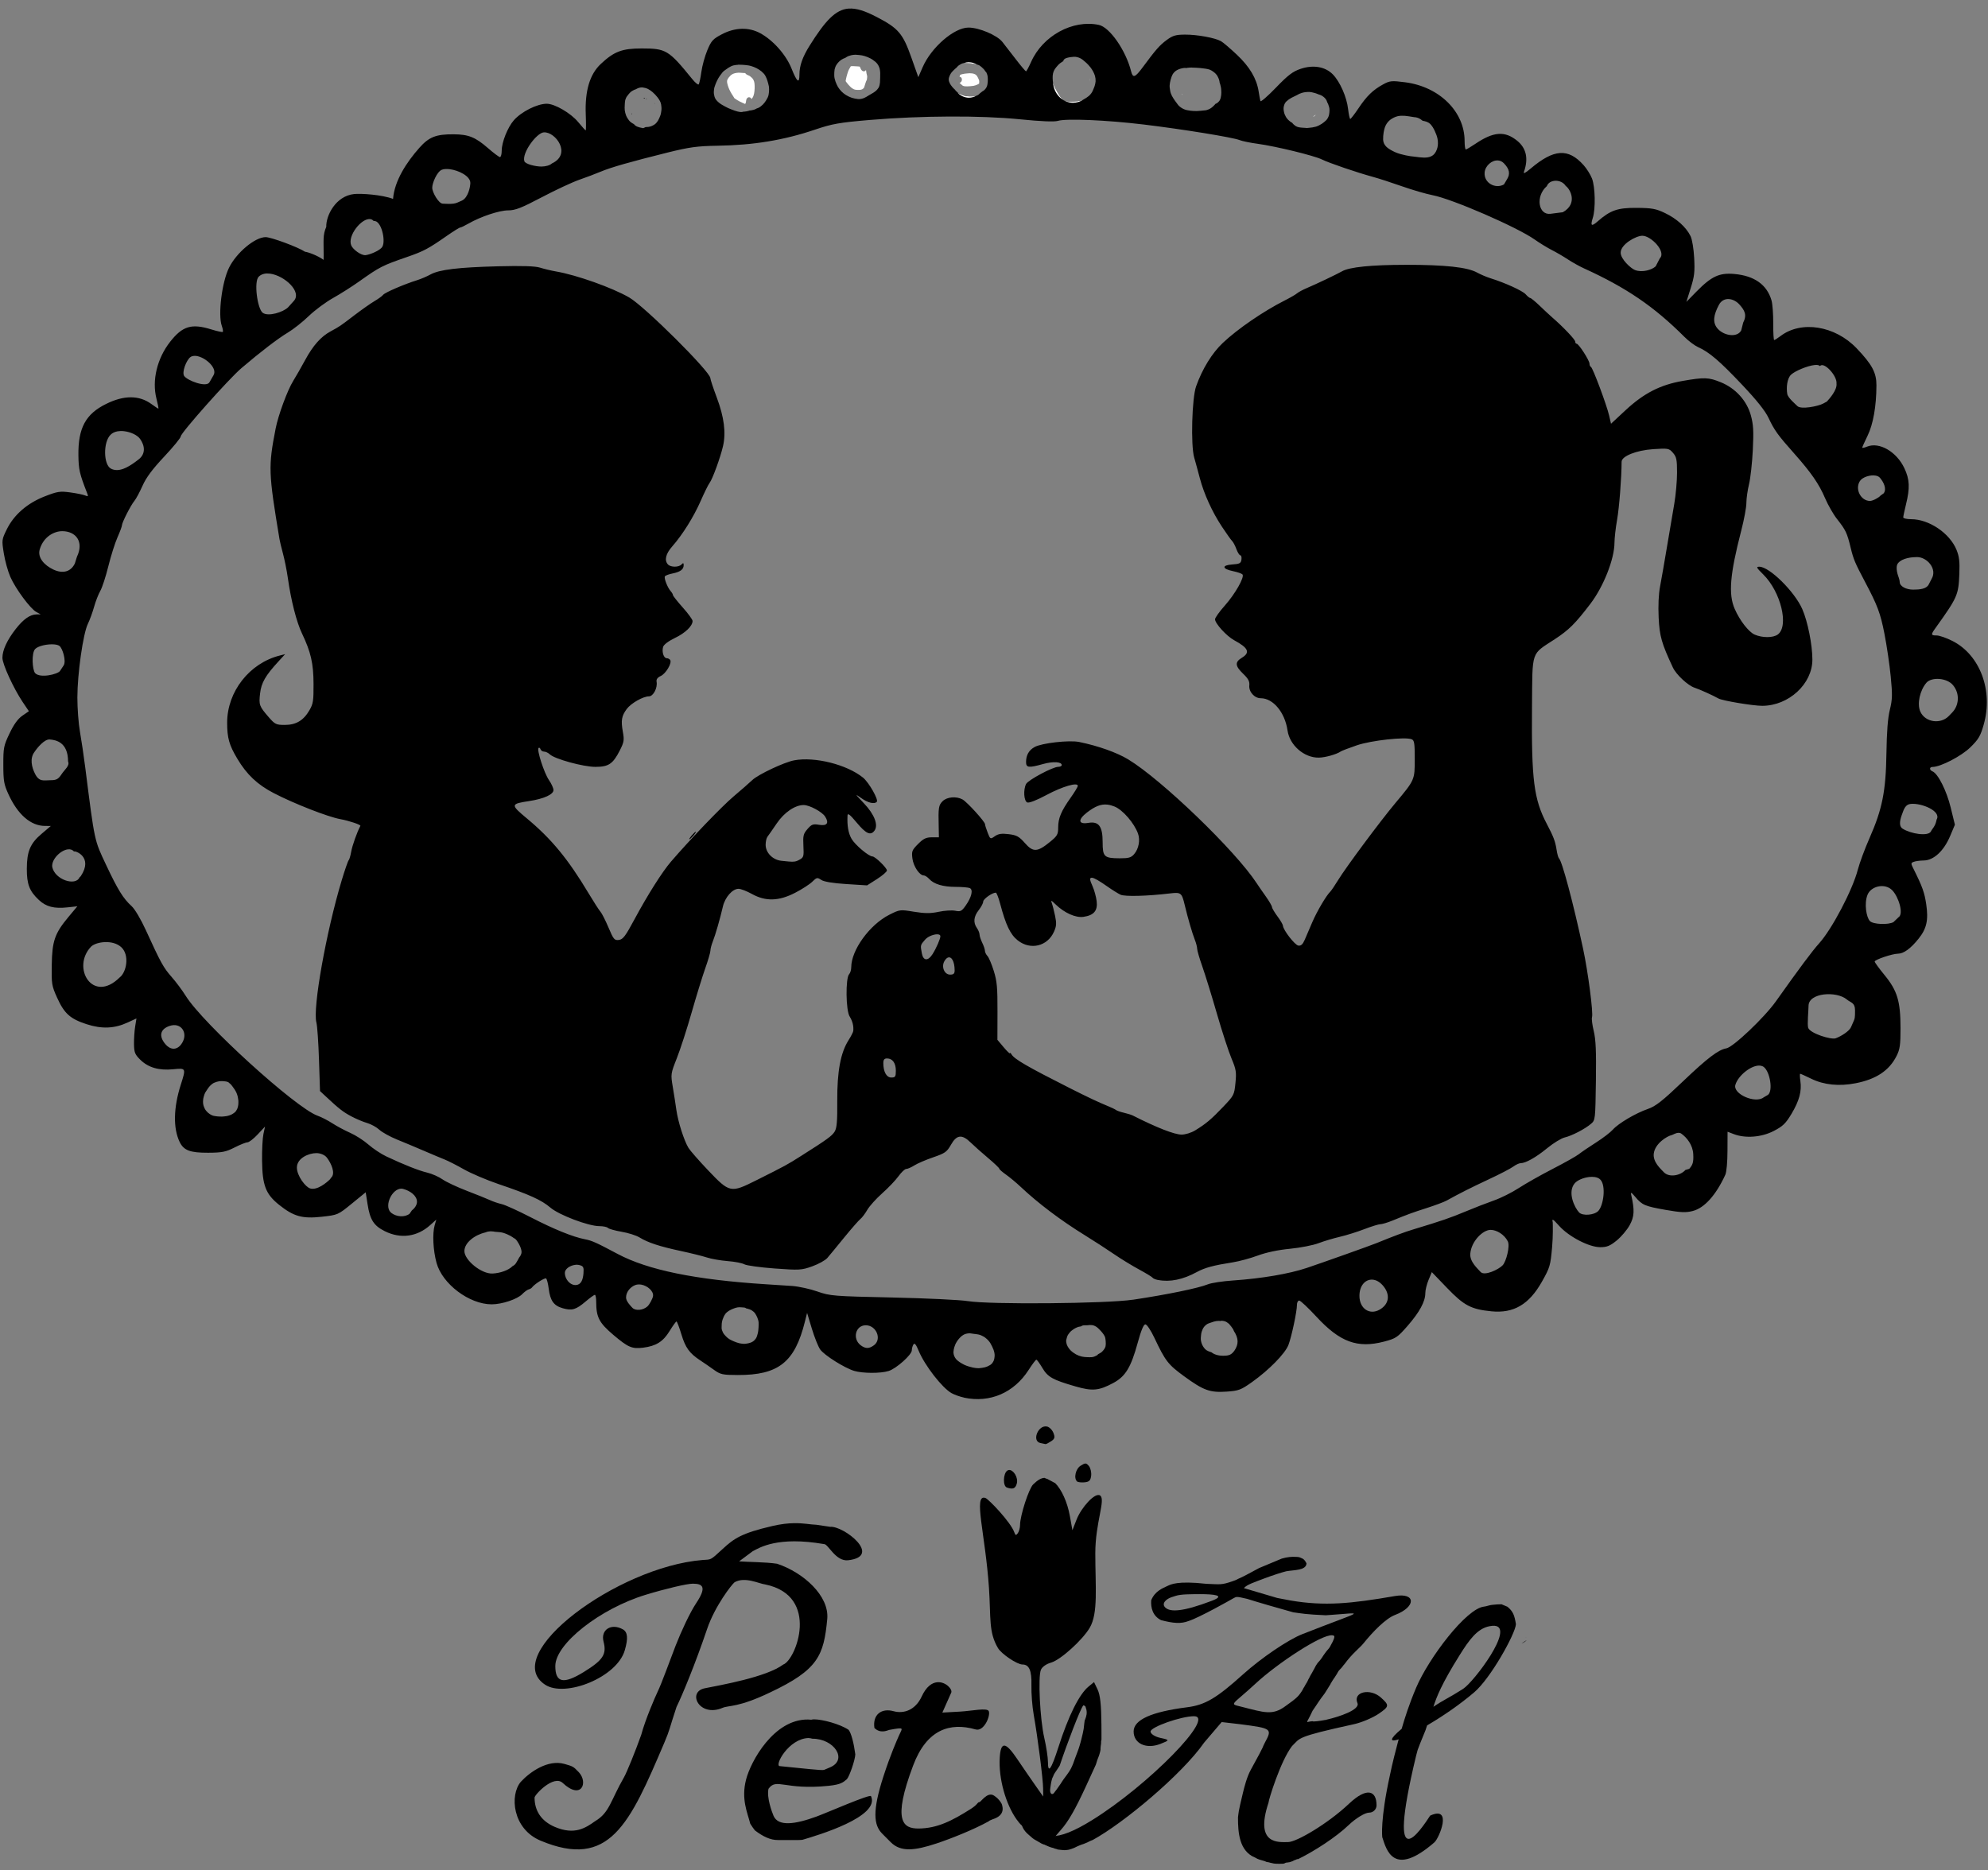 <?xml version="1.0" encoding="UTF-8"?>
<svg xmlns="http://www.w3.org/2000/svg" width="169" height="159" viewBox="0 0 169 159" fill="none">
  <rect x="0" y="0" width="169" height="159" fill="#808080" stroke="none"/>
  <path d="M72.137 0.73C71.027 0.816 70.149 1.77 68.828 3.878C68.227 4.836 67.961 5.585 67.961 6.331C67.961 7.147 67.752 6.992 67.291 5.834C66.826 4.663 65.733 3.426 64.63 2.825C63.66 2.296 62.492 2.325 61.382 2.905C60.604 3.312 60.469 3.46 60.131 4.268C59.922 4.766 59.692 5.6 59.621 6.122C59.55 6.644 59.448 7.118 59.394 7.175C59.34 7.233 59.091 7.023 58.838 6.711C56.838 4.249 56.622 4.119 54.551 4.119C52.882 4.119 52.199 4.378 51.067 5.443C50.135 6.321 49.718 7.722 49.795 9.714C49.824 10.47 49.819 11.089 49.792 11.089C49.763 11.089 49.474 10.77 49.153 10.38C48.526 9.619 47.15 8.817 46.474 8.821C45.657 8.826 44.329 9.493 43.684 10.223C43.163 10.811 42.651 12.09 42.651 12.803C42.651 13.107 42.584 13.356 42.504 13.356C42.423 13.356 41.964 13.013 41.484 12.594C40.412 11.661 39.83 11.425 38.558 11.419C37.065 11.407 36.465 11.648 35.645 12.573C34.568 13.79 33.533 15.363 33.414 16.912C32.486 16.554 30.689 16.435 30.099 16.499C28.533 16.668 27.706 18.335 27.736 19.287C27.432 19.984 27.516 20.431 27.514 21.674C27.513 21.914 27.509 21.883 27.509 22.096C26.979 21.707 26.145 21.422 25.932 21.406C25.356 21.017 23.052 20.162 22.58 20.162C21.676 20.162 20.09 21.49 19.464 22.775C18.86 24.007 18.522 26.77 18.855 27.706C18.941 27.947 18.977 28.178 18.942 28.218C18.906 28.258 18.474 28.166 17.989 28.016C16.286 27.484 15.518 27.713 14.458 29.066C13.354 30.479 12.905 32.341 13.3 33.893C13.42 34.361 13.492 34.744 13.463 34.744C13.433 34.744 13.161 34.563 12.86 34.345C11.835 33.599 10.542 33.589 9.032 34.339C7.283 35.193 6.636 36.387 6.665 38.714C6.683 39.93 6.756 40.261 7.412 41.943C7.514 42.205 7.488 42.232 7.243 42.127C7.083 42.058 6.513 41.942 5.977 41.868C5.103 41.748 4.881 41.783 3.802 42.204C2.317 42.783 1.184 43.768 0.575 45.01C0.148 45.883 0.143 45.918 0.326 47.061C0.428 47.699 0.678 48.597 0.882 49.057C1.335 50.08 2.582 51.761 3.091 52.036L3.463 52.239H3.116C2.558 52.242 1.991 52.639 1.334 53.483C0.6 54.423 0.206 55.279 0.206 55.932C0.206 56.473 1.149 58.529 1.933 59.696L2.455 60.47L1.899 60.853C1.519 61.117 1.179 61.586 0.814 62.353C0.313 63.403 0.281 63.569 0.283 65.028C0.284 66.407 0.336 66.69 0.719 67.531C1.507 69.257 2.612 70.219 3.82 70.224L4.323 70.227L3.54 70.891C2.57 71.71 2.283 72.387 2.28 73.873C2.277 75.179 2.503 75.768 3.3 76.515C3.921 77.101 4.605 77.273 5.755 77.146L6.576 77.057L5.82 77.962C4.655 79.358 4.43 80.012 4.4 82.041C4.376 83.664 4.395 83.815 4.855 84.827C5.461 86.172 5.963 86.626 7.356 87.079C8.659 87.503 9.732 87.457 10.866 86.931L11.6 86.592L11.489 87.282C11.428 87.661 11.385 88.336 11.391 88.782C11.403 89.49 11.472 89.657 11.932 90.109C12.606 90.77 13.512 91.031 14.719 90.913C15.819 90.804 15.823 90.805 15.37 92.222C14.742 94.188 14.713 95.922 15.269 97.088C15.621 97.815 16.154 98.016 17.699 98.01C18.877 98.004 19.203 97.939 19.939 97.564C20.413 97.323 20.906 97.126 21.036 97.126C21.167 97.126 21.558 96.825 21.903 96.457L22.53 95.784L22.395 96.415C22.32 96.761 22.266 97.778 22.278 98.674C22.302 100.782 22.587 101.53 23.723 102.438C24.962 103.429 25.697 103.636 27.355 103.453C28.723 103.301 28.735 103.295 29.908 102.337L31.088 101.373L31.248 102.393C31.452 103.711 31.774 104.214 32.714 104.682C34.06 105.352 35.462 105.162 36.574 104.161L37.09 103.694L36.951 104.179C36.748 104.889 36.819 106.312 37.108 107.369C37.602 109.174 39.894 110.899 41.797 110.899C42.673 110.899 43.974 110.465 44.391 110.036C44.579 109.841 44.827 109.66 44.941 109.631C45.055 109.602 45.182 109.527 45.223 109.467C45.419 109.192 46.307 108.623 46.422 108.699C46.492 108.746 46.592 109.137 46.646 109.565C46.773 110.591 47.075 111.012 47.829 111.229C48.624 111.458 48.96 111.36 49.783 110.661C50.152 110.347 50.508 110.09 50.57 110.089C50.631 110.088 50.683 110.362 50.683 110.696C50.685 111.996 50.931 112.47 52.14 113.497C53.391 114.558 53.727 114.703 54.669 114.586C55.769 114.449 56.369 114.073 56.915 113.181C57.193 112.727 57.461 112.357 57.508 112.357C57.556 112.357 57.746 112.856 57.929 113.464C58.269 114.591 58.614 115.067 59.533 115.669C59.814 115.853 60.328 116.206 60.673 116.455C61.247 116.869 61.424 116.906 62.711 116.91C66.187 116.922 67.569 115.82 68.429 112.357L68.611 111.628L69.016 112.97C69.24 113.707 69.557 114.499 69.72 114.732C70.062 115.223 71.798 116.317 72.624 116.562C73.341 116.772 74.847 116.783 75.54 116.568C76.179 116.375 77.51 115.191 77.513 114.812C77.513 114.663 77.574 114.441 77.647 114.318C77.746 114.152 77.866 114.295 78.099 114.856C78.616 116.103 80.092 118.003 80.896 118.454C81.131 118.586 81.608 118.755 81.956 118.829V118.835C84.156 119.299 86.187 118.429 87.444 116.478C87.754 115.996 88.048 115.603 88.102 115.606C88.155 115.609 88.385 115.925 88.612 116.308C89.073 117.086 89.484 117.318 91.417 117.876C92.865 118.295 93.408 118.246 94.632 117.591C95.681 117.029 96.14 116.272 96.724 114.142C97.01 113.099 97.218 112.603 97.37 112.603C97.494 112.603 97.833 113.111 98.135 113.749C99.068 115.724 99.296 116.021 100.67 117.022C102.32 118.225 102.857 118.418 104.287 118.32C105.301 118.25 105.495 118.177 106.438 117.507C107.878 116.484 109.246 115.088 109.529 114.356C109.798 113.656 110.257 111.493 110.254 110.943C110.253 110.742 110.342 110.579 110.448 110.579C110.554 110.579 111.212 111.198 111.914 111.957C113.906 114.111 115.397 114.661 117.663 114.067C118.661 113.806 118.801 113.711 119.648 112.743C120.668 111.577 121.166 110.662 121.166 109.954C121.166 109.693 121.291 109.183 121.443 108.821L121.719 108.16L123.016 109.508C124.453 111.003 125.051 111.321 126.783 111.493C128.674 111.681 129.979 110.919 131.073 108.984C131.762 107.764 131.805 107.617 131.946 106.02C132.029 105.096 132.005 104.157 131.999 103.934C131.918 103.582 131.997 103.62 132.549 104.235C133.383 105.158 135.089 106.041 136.037 106.041C136.607 106.041 136.87 105.933 137.438 105.47C137.823 105.155 138.319 104.57 138.538 104.169C138.938 103.442 138.969 102.904 138.667 101.586C138.608 101.335 138.684 101.375 139.015 101.765C139.601 102.462 139.825 102.557 141.611 102.872C142.88 103.095 143.316 103.114 143.9 102.964C144.892 102.71 145.875 101.618 146.669 99.884C146.776 99.65 146.851 98.793 146.853 97.852L146.86 96.224L147.388 96.426C148.376 96.804 149.74 96.698 150.778 96.164C151.56 95.761 151.803 95.526 152.293 94.706C152.957 93.594 153.178 92.78 153.049 91.903C153.001 91.569 152.995 91.296 153.036 91.296C153.077 91.296 153.5 91.487 153.973 91.718C155.051 92.246 156.343 92.376 157.747 92.102C159.497 91.761 160.605 91.023 161.228 89.778C161.514 89.21 161.564 88.852 161.563 87.406C161.562 85.123 161.29 84.229 160.202 82.901C159.74 82.338 159.366 81.823 159.366 81.755C159.366 81.597 160.873 81.087 161.348 81.086C161.83 81.084 162.424 80.655 163.096 79.815C163.789 78.954 163.947 78.229 163.748 76.878C163.603 75.897 163.418 75.38 162.709 73.959C162.453 73.438 162.408 73.381 162.679 73.28C162.817 73.219 163.209 73.166 163.549 73.161C164.393 73.144 165.25 72.346 165.783 71.078L166.186 70.12L165.829 68.658C165.48 67.227 164.751 65.777 164.281 65.584C164.002 65.47 164.006 65.209 164.287 65.209C164.962 65.209 166.729 64.294 167.492 63.549C168.199 62.858 168.357 62.587 168.635 61.609C169.457 58.718 168.323 55.683 165.977 54.496C165.469 54.239 164.866 54.029 164.637 54.029C164.139 54.029 164.129 53.968 164.53 53.407C166.417 50.771 166.493 50.59 166.564 48.783C166.606 47.753 166.551 47.311 166.324 46.75C165.749 45.337 163.986 44.144 162.471 44.144C162.099 44.144 161.795 44.076 161.795 43.992C161.795 43.907 161.898 43.413 162.026 42.897C162.374 41.481 162.344 40.764 161.888 39.802C161.222 38.398 159.757 37.553 158.72 37.974C158.494 38.069 158.308 38.104 158.308 38.058C158.308 38.012 158.516 37.555 158.766 37.04C159.24 36.067 159.51 34.535 159.516 32.77C159.522 31.69 159.151 30.994 157.829 29.61C155.994 27.69 153.127 27.229 151.363 28.571C151.115 28.76 150.87 28.913 150.823 28.913C150.775 28.913 150.737 28.276 150.743 27.497C150.747 26.717 150.682 25.839 150.599 25.55C150.212 24.206 149.146 23.448 147.431 23.294C146.162 23.18 145.488 23.495 144.21 24.797L143.359 25.666L143.728 24.494C144.042 23.504 144.084 23.11 144.023 21.941C143.981 21.152 143.85 20.352 143.715 20.078C143.345 19.321 142.547 18.598 141.558 18.123C140.774 17.745 140.44 17.685 139.134 17.673C137.518 17.662 136.901 17.873 135.818 18.822C135.288 19.286 135.186 19.21 135.403 18.527C135.65 17.771 135.61 15.882 135.335 15.176C135.206 14.845 134.883 14.331 134.616 14.034C133.313 12.582 132.098 12.66 130.124 14.329C129.648 14.729 129.481 14.81 129.555 14.599C129.946 13.489 129.752 12.601 128.981 11.972C127.925 11.111 126.963 11.184 125.404 12.239C125.022 12.498 124.662 12.709 124.608 12.709C124.554 12.709 124.506 12.384 124.506 11.986C124.506 9.491 122.362 7.372 119.458 6.996C118.313 6.847 118.151 6.863 117.586 7.171C116.715 7.646 116.186 8.159 115.487 9.204C115.154 9.702 114.834 10.112 114.787 10.114C114.739 10.116 114.656 9.738 114.602 9.275C114.489 8.257 113.915 6.95 113.306 6.326C112.663 5.668 111.644 5.492 110.568 5.853C109.898 6.078 109.495 6.385 108.469 7.451C107.771 8.176 107.177 8.691 107.148 8.593C107.118 8.496 107.051 8.126 106.997 7.775C106.825 6.676 106.235 5.679 105.151 4.656C104.583 4.121 103.975 3.601 103.798 3.502C103.285 3.214 101.774 2.939 100.744 2.943C99.956 2.946 99.693 3.022 99.186 3.398C98.575 3.851 98.283 4.181 97.146 5.716C96.49 6.602 96.307 6.665 96.153 6.056C95.703 4.277 94.338 2.316 93.415 2.118C91.198 1.645 88.641 3.04 87.654 5.264C87.457 5.706 87.262 6.066 87.22 6.064C87.179 6.063 86.801 5.618 86.384 5.076C85.968 4.535 85.44 3.855 85.213 3.565C84.765 2.991 83.218 2.339 82.325 2.345C81.104 2.35 79.165 4.032 78.435 5.713L78.066 6.561L77.476 4.895C76.751 2.846 76.373 2.403 74.538 1.449C73.558 0.939 72.808 0.68 72.142 0.732L72.137 0.73ZM72.687 4.652C72.723 4.652 72.761 4.658 72.797 4.658C72.958 4.669 73.121 4.681 73.279 4.71C73.439 4.744 73.596 4.788 73.746 4.852C73.905 4.92 74.064 4.991 74.204 5.094C74.343 5.19 74.477 5.295 74.582 5.427C74.665 5.543 74.731 5.668 74.772 5.805C74.802 5.927 74.82 6.054 74.826 6.18C74.825 6.308 74.825 6.435 74.824 6.564C74.824 6.715 74.817 6.866 74.807 7.017C74.79 7.164 74.765 7.313 74.696 7.445C74.624 7.555 74.546 7.657 74.441 7.74C74.344 7.815 74.241 7.898 74.128 7.951C74.029 8.009 73.932 8.059 73.836 8.121C73.714 8.192 73.599 8.274 73.467 8.329C73.298 8.397 73.12 8.44 72.936 8.422C72.755 8.399 72.575 8.37 72.404 8.312C72.231 8.249 72.064 8.174 71.909 8.077C71.77 7.985 71.642 7.886 71.525 7.767C71.416 7.651 71.316 7.524 71.233 7.39C71.155 7.247 71.084 7.101 71.03 6.946C70.971 6.775 70.921 6.599 70.92 6.416C70.914 6.244 70.926 6.072 70.95 5.902C70.985 5.752 71.038 5.607 71.128 5.479C71.238 5.317 71.376 5.177 71.543 5.068C71.645 5.004 71.751 4.955 71.862 4.92L71.865 4.917C71.881 4.9 71.906 4.882 71.929 4.871C72.062 4.784 72.209 4.733 72.365 4.695C72.472 4.672 72.579 4.655 72.688 4.655L72.687 4.652ZM91.303 4.828C91.495 4.822 91.673 4.874 91.842 4.956C91.991 5.035 92.119 5.141 92.242 5.253C92.329 5.329 92.415 5.404 92.494 5.488C92.569 5.567 92.637 5.652 92.706 5.735C92.782 5.839 92.854 5.944 92.915 6.057C92.985 6.184 93.042 6.315 93.084 6.452C93.126 6.603 93.144 6.758 93.138 6.914C93.125 7.052 93.096 7.188 93.054 7.321C93.013 7.446 92.954 7.565 92.907 7.688C92.833 7.868 92.716 8.019 92.572 8.152C92.431 8.271 92.271 8.37 92.108 8.461C91.936 8.553 91.749 8.585 91.555 8.609C91.391 8.627 91.225 8.633 91.061 8.638C90.901 8.644 90.739 8.627 90.584 8.586C90.345 8.516 90.204 8.326 90.071 8.134C89.943 7.94 89.826 7.738 89.721 7.53C89.641 7.392 89.587 7.245 89.539 7.093C89.498 6.948 89.492 6.798 89.486 6.649C89.48 6.506 89.492 6.364 89.522 6.224C89.551 6.094 89.606 5.975 89.678 5.864C89.762 5.747 89.856 5.637 89.952 5.53C90.07 5.404 90.211 5.303 90.361 5.215C90.373 5.21 90.377 5.203 90.39 5.197C90.397 5.093 90.493 4.978 90.691 4.924C90.891 4.866 91.096 4.839 91.303 4.828ZM81.933 5.366H81.938H81.946C81.959 5.366 81.97 5.366 81.982 5.366C82.011 5.366 82.041 5.366 82.071 5.366C82.142 5.367 82.215 5.372 82.286 5.378C82.31 5.379 82.328 5.383 82.351 5.383H82.375C82.445 5.382 82.514 5.385 82.584 5.395C82.65 5.401 82.718 5.418 82.783 5.43C82.843 5.441 82.896 5.453 82.955 5.464C82.997 5.47 83.04 5.487 83.081 5.493C83.135 5.505 83.184 5.522 83.232 5.545C83.273 5.568 83.312 5.597 83.348 5.625C83.39 5.654 83.429 5.686 83.465 5.72C83.513 5.766 83.562 5.812 83.609 5.86C83.657 5.906 83.7 5.962 83.736 6.02C83.742 6.032 83.742 6.038 83.748 6.049C83.778 6.09 83.83 6.115 83.853 6.162C83.906 6.281 83.951 6.405 83.963 6.534C83.976 6.667 83.98 6.8 83.97 6.933C83.957 7.076 83.946 7.22 83.893 7.356C83.827 7.504 83.732 7.628 83.595 7.722C83.565 7.739 83.534 7.757 83.506 7.774C83.476 7.797 83.447 7.82 83.417 7.845C83.375 7.874 83.342 7.907 83.3 7.937C83.259 7.978 83.219 8.022 83.171 8.057C83.107 8.103 83.037 8.135 82.959 8.152C82.896 8.163 82.835 8.18 82.771 8.186C82.71 8.192 82.646 8.192 82.584 8.192C82.524 8.191 82.463 8.191 82.403 8.189C82.332 8.186 82.259 8.185 82.188 8.172C82.111 8.16 82.037 8.149 81.963 8.126C81.903 8.103 81.844 8.08 81.785 8.054C81.725 8.025 81.672 8.002 81.613 7.977C81.551 7.948 81.488 7.925 81.435 7.882C81.387 7.847 81.347 7.811 81.305 7.769C81.258 7.723 81.209 7.674 81.174 7.617C81.171 7.614 81.167 7.615 81.167 7.606C81.15 7.594 81.132 7.577 81.114 7.565C81.006 7.46 80.906 7.344 80.822 7.22C80.7 7.029 80.609 6.824 80.674 6.595C80.728 6.428 80.8 6.273 80.911 6.134C81.02 6.016 81.137 5.901 81.258 5.795C81.275 5.778 81.3 5.76 81.319 5.749C81.332 5.732 81.349 5.714 81.367 5.691C81.371 5.687 81.367 5.687 81.369 5.686C81.386 5.663 81.405 5.645 81.43 5.623C81.443 5.617 81.454 5.606 81.46 5.6C81.473 5.588 81.473 5.583 81.501 5.559C81.506 5.557 81.514 5.559 81.518 5.557C81.535 5.545 81.554 5.528 81.572 5.516C81.62 5.482 81.672 5.453 81.725 5.427C81.785 5.398 81.844 5.381 81.907 5.369C81.919 5.369 81.924 5.367 81.93 5.366L81.933 5.366ZM62.74 5.5H62.745C62.786 5.5 62.832 5.501 62.877 5.503C63.026 5.506 63.176 5.509 63.325 5.526C63.501 5.544 63.674 5.561 63.844 5.613C64.004 5.665 64.167 5.717 64.314 5.797C64.464 5.876 64.609 5.966 64.738 6.074C64.862 6.185 64.989 6.3 65.064 6.449C65.133 6.585 65.198 6.725 65.24 6.872C65.287 7.033 65.336 7.194 65.366 7.359C65.383 7.522 65.39 7.684 65.368 7.848C65.355 7.99 65.332 8.133 65.273 8.265C65.225 8.369 65.164 8.469 65.104 8.568C65.026 8.683 64.948 8.798 64.846 8.895C64.73 9.005 64.609 9.107 64.462 9.175C64.42 9.198 64.371 9.204 64.327 9.221L64.325 9.224C64.308 9.236 64.283 9.247 64.263 9.259C64.136 9.328 63.998 9.362 63.855 9.384C63.807 9.395 63.749 9.389 63.702 9.401C63.695 9.403 63.631 9.424 63.625 9.43C63.517 9.464 63.405 9.476 63.293 9.489C63.263 9.493 63.229 9.495 63.198 9.495C63.196 9.495 63.204 9.494 63.185 9.495C63.161 9.5 63.138 9.512 63.114 9.518C62.977 9.546 62.84 9.512 62.706 9.483C62.527 9.437 62.357 9.374 62.184 9.307C61.991 9.234 61.803 9.15 61.624 9.048C61.444 8.95 61.262 8.853 61.105 8.718C60.947 8.582 60.805 8.438 60.745 8.236C60.698 8.082 60.673 7.927 60.684 7.766C60.697 7.639 60.701 7.513 60.745 7.391C60.787 7.265 60.831 7.139 60.884 7.016C60.944 6.888 61 6.759 61.074 6.638C61.135 6.532 61.206 6.433 61.28 6.335C61.37 6.204 61.469 6.079 61.603 5.986C61.706 5.91 61.812 5.841 61.916 5.766C62.053 5.683 62.193 5.599 62.353 5.561C62.479 5.532 62.607 5.515 62.737 5.509L62.74 5.5ZM101.308 5.747C101.427 5.747 101.545 5.749 101.665 5.759C101.9 5.771 102.135 5.788 102.368 5.825C102.582 5.853 102.801 5.882 102.989 5.995C103.163 6.102 103.324 6.223 103.444 6.387C103.545 6.548 103.63 6.719 103.665 6.905C103.671 6.951 103.678 6.994 103.682 7.039C103.699 7.079 103.718 7.122 103.73 7.166C103.771 7.324 103.812 7.483 103.816 7.646C103.829 7.788 103.829 7.932 103.814 8.074C103.797 8.234 103.766 8.396 103.685 8.538C103.581 8.686 103.478 8.777 103.319 8.836C103.289 8.882 103.247 8.923 103.209 8.964C103.105 9.069 102.991 9.172 102.858 9.244C102.705 9.325 102.545 9.389 102.367 9.389C102.163 9.407 101.96 9.435 101.755 9.441C101.562 9.444 101.374 9.437 101.184 9.412C100.99 9.389 100.793 9.351 100.615 9.269C100.443 9.187 100.286 9.079 100.16 8.936C100.068 8.818 99.978 8.699 99.893 8.576C99.796 8.437 99.7 8.295 99.622 8.145C99.554 8.009 99.501 7.872 99.478 7.722C99.454 7.574 99.424 7.424 99.43 7.273C99.442 7.119 99.466 6.965 99.507 6.815C99.554 6.634 99.612 6.452 99.706 6.288C99.806 6.144 99.926 6.024 100.088 5.946C100.271 5.853 100.471 5.798 100.677 5.776C100.74 5.775 100.802 5.781 100.865 5.782C100.894 5.776 100.924 5.77 100.951 5.765C101.069 5.753 101.189 5.742 101.307 5.742L101.308 5.747ZM90.371 6.197C90.365 6.199 90.355 6.201 90.348 6.202L90.365 6.214C90.366 6.208 90.371 6.202 90.371 6.197ZM54.56 7.432H54.565C54.588 7.432 54.612 7.432 54.632 7.435C54.79 7.458 54.944 7.494 55.087 7.565C55.223 7.641 55.356 7.724 55.471 7.827C55.629 7.967 55.778 8.119 55.905 8.286C56.038 8.465 56.158 8.648 56.2 8.869C56.229 9.043 56.247 9.219 56.224 9.396C56.207 9.548 56.182 9.702 56.126 9.845C56.072 9.976 56.024 10.11 55.95 10.232C55.861 10.373 55.765 10.51 55.618 10.601C55.468 10.694 55.311 10.761 55.133 10.789C55.049 10.8 54.965 10.806 54.881 10.806C54.827 10.823 54.701 10.902 54.681 10.898C54.267 10.829 54.028 10.743 53.891 10.553C53.734 10.472 53.583 10.381 53.473 10.241C53.373 10.108 53.282 9.967 53.221 9.812C53.168 9.669 53.128 9.523 53.111 9.372C53.098 9.23 53.098 9.088 53.109 8.946C53.115 8.8 53.121 8.655 53.15 8.512C53.186 8.381 53.244 8.257 53.331 8.149C53.418 8.033 53.506 7.92 53.614 7.821C53.75 7.717 53.902 7.634 54.069 7.584C54.075 7.578 54.084 7.572 54.095 7.566C54.238 7.485 54.396 7.431 54.56 7.432ZM111.166 7.819C111.285 7.814 111.406 7.819 111.525 7.847C111.714 7.888 111.9 7.939 112.075 8.02C112.178 8.049 112.276 8.083 112.37 8.136C112.538 8.241 112.686 8.364 112.772 8.544C112.796 8.596 112.814 8.652 112.833 8.708C112.857 8.754 112.881 8.798 112.904 8.845C112.968 9.011 113.022 9.178 113.021 9.357C113.021 9.497 113.008 9.637 112.979 9.774C112.938 9.934 112.867 10.081 112.755 10.208C112.638 10.326 112.508 10.428 112.371 10.523C112.213 10.621 112.05 10.712 111.87 10.768C111.661 10.825 111.448 10.86 111.231 10.872C111.042 10.876 110.851 10.873 110.663 10.854C110.486 10.837 110.304 10.814 110.149 10.721C110.032 10.644 109.929 10.554 109.849 10.441C109.813 10.424 109.776 10.401 109.741 10.379C109.573 10.261 109.425 10.123 109.32 9.948C109.238 9.807 109.178 9.66 109.148 9.501C109.112 9.338 109.1 9.174 109.146 9.01C109.182 8.863 109.246 8.726 109.361 8.62C109.491 8.498 109.636 8.396 109.795 8.311C109.948 8.23 110.103 8.153 110.262 8.082C110.285 8.064 110.315 8.047 110.341 8.036C110.533 7.936 110.735 7.866 110.953 7.836C111.023 7.831 111.097 7.819 111.168 7.819L111.166 7.819ZM100.46 7.938C100.477 7.984 100.495 8.028 100.513 8.071C100.52 8.089 100.53 8.1 100.537 8.117C100.539 8.083 100.544 8.051 100.544 8.016C100.544 8.014 100.546 8.012 100.546 8.01C100.516 7.987 100.487 7.963 100.46 7.938ZM54.729 8.313C54.728 8.317 54.723 8.318 54.723 8.324V8.327C54.724 8.333 54.725 8.339 54.725 8.35C54.755 8.353 54.786 8.367 54.817 8.373C54.819 8.362 54.824 8.35 54.824 8.333C54.794 8.327 54.76 8.316 54.728 8.31L54.729 8.313ZM54.929 8.378C54.916 8.383 54.905 8.39 54.893 8.396C54.929 8.407 54.971 8.413 55.01 8.424C54.993 8.407 54.955 8.396 54.929 8.378ZM55.636 8.75C55.638 8.768 55.642 8.785 55.642 8.802C55.655 8.814 55.666 8.814 55.672 8.825C55.659 8.802 55.648 8.773 55.636 8.75ZM112.186 9.191L112.184 9.194C112.19 9.197 112.201 9.198 112.208 9.199C112.243 9.205 112.212 9.199 112.191 9.188L112.186 9.191ZM112.407 9.301C112.411 9.318 112.413 9.33 112.42 9.347C112.421 9.335 112.422 9.324 112.422 9.312V9.309C112.418 9.305 112.415 9.304 112.409 9.298L112.407 9.301ZM53.678 9.631C53.68 9.636 53.685 9.643 53.685 9.649C53.697 9.683 53.714 9.715 53.732 9.747C53.731 9.718 53.73 9.701 53.73 9.67C53.713 9.658 53.7 9.647 53.682 9.635L53.678 9.631ZM119.091 9.84C119.323 9.834 119.556 9.851 119.787 9.892C119.934 9.915 120.082 9.938 120.229 9.963C120.242 9.962 120.253 9.963 120.265 9.963C120.295 9.962 120.319 9.966 120.351 9.975C120.425 9.986 120.497 10.009 120.567 10.034C120.649 10.069 120.725 10.111 120.797 10.162C120.844 10.196 120.895 10.232 120.941 10.269C121.177 10.309 121.404 10.37 121.583 10.537C121.749 10.713 121.873 10.918 121.971 11.138C122.068 11.357 122.166 11.576 122.207 11.813C122.249 12.06 122.255 12.309 122.195 12.554C122.128 12.801 122.025 13.03 121.816 13.197C121.775 13.226 121.735 13.255 121.687 13.278C121.498 13.378 121.275 13.399 121.063 13.4C120.811 13.394 120.563 13.365 120.314 13.328C120.033 13.305 119.753 13.264 119.478 13.203C119.177 13.138 118.877 13.061 118.596 12.936C118.343 12.816 118.089 12.691 117.88 12.504C117.687 12.314 117.603 12.152 117.579 11.885C117.573 11.667 117.592 11.452 117.627 11.237C117.674 10.989 117.734 10.74 117.876 10.525C117.995 10.345 118.142 10.195 118.334 10.085C118.538 9.963 118.753 9.874 118.994 9.85C119.03 9.848 119.06 9.845 119.092 9.844L119.091 9.84ZM80.716 9.908C82.939 9.897 85.036 9.976 86.709 10.143C88.484 10.322 89.626 10.37 89.929 10.277C90.634 10.061 94.068 10.207 97.218 10.586C100.508 10.982 104.81 11.68 105.376 11.91C105.595 12 106.287 12.141 106.916 12.226C108.456 12.436 111.724 13.233 112.379 13.559C112.985 13.86 115.352 14.668 116.7 15.035C117.2 15.171 118.326 15.536 119.201 15.845C120.076 16.153 121.238 16.491 121.779 16.595C123.448 16.913 128.957 19.305 130.457 20.362C130.895 20.671 131.56 21.077 131.935 21.267C132.31 21.457 132.924 21.817 133.299 22.064C133.675 22.312 134.289 22.652 134.664 22.823C138.259 24.457 140.635 26.082 143.197 28.647C143.544 28.994 144.068 29.386 144.359 29.516C145.299 29.935 146.19 30.697 148.08 32.697C149.358 34.049 150.062 34.933 150.351 35.548C150.835 36.578 151.131 36.99 152.52 38.553C153.963 40.178 154.636 41.15 155.148 42.353C155.393 42.932 155.854 43.734 156.171 44.136C156.909 45.074 157.019 45.306 157.323 46.561C157.565 47.558 157.685 47.847 158.552 49.484C159.607 51.475 159.855 52.138 160.196 53.879C160.394 54.892 160.636 56.532 160.731 57.521C160.882 59.082 160.873 59.458 160.654 60.357C160.479 61.076 160.395 62.211 160.365 64.065C160.317 67.271 160.015 68.796 158.921 71.276C158.528 72.167 158.082 73.372 157.931 73.951C157.48 75.681 155.737 78.999 154.643 80.209C154.06 80.856 153.004 82.271 150.974 85.131C149.99 86.52 147.331 89.042 146.752 89.137C146.089 89.245 145.144 89.963 143.093 91.919C141.317 93.613 140.75 94.059 140.093 94.285C139.047 94.646 137.567 95.52 137.104 96.05C136.903 96.278 136.254 96.775 135.662 97.151C135.071 97.527 134.421 97.969 134.218 98.133C134.015 98.296 133.019 98.856 132.003 99.38C130.986 99.903 129.685 100.639 129.111 101.013C128.538 101.388 127.587 101.863 126.997 102.07C126.407 102.277 125.313 102.702 124.569 103.013C123.31 103.541 122.505 103.818 120.187 104.516C119.414 104.749 118.563 105.065 117.004 105.7C116.459 105.922 112.488 107.335 111.092 107.804C109.597 108.307 107.265 108.704 104.805 108.873C103.932 108.932 102.979 109.077 102.684 109.197C101.877 109.525 99.231 110.07 96.311 110.509V110.506C94.067 110.843 84.15 110.929 82.29 110.628C81.623 110.52 78.725 110.381 75.849 110.319C70.85 110.21 70.569 110.189 69.482 109.807C68.857 109.588 67.9 109.38 67.359 109.34C66.817 109.3 65.796 109.238 65.088 109.192C59.119 108.811 55.076 107.983 52.504 106.614C50.68 105.643 50.321 105.482 49.729 105.368C48.696 105.168 47.098 104.519 45.077 103.478C44.035 102.941 42.944 102.446 42.653 102.38C42.361 102.314 41.917 102.163 41.666 102.046C41.416 101.929 40.53 101.571 39.697 101.252C38.863 100.932 37.928 100.494 37.619 100.276C37.31 100.057 36.728 99.799 36.329 99.704C35.607 99.533 34.359 99.04 32.835 98.321C32.396 98.114 31.715 97.662 31.32 97.315C30.925 96.968 30.227 96.519 29.768 96.318C29.31 96.116 28.626 95.749 28.25 95.505C27.874 95.261 27.311 94.973 26.997 94.863C25.156 94.213 17.264 87.039 15.793 84.679C15.5 84.209 14.957 83.478 14.585 83.058C13.895 82.275 13.668 81.864 12.394 79.076C11.976 78.16 11.463 77.295 11.193 77.049C10.47 76.391 10.019 75.659 9.014 73.526C8.012 71.4 8.054 71.611 7.25 65.28C7.126 64.299 6.923 62.924 6.798 62.224C6.675 61.523 6.576 60.211 6.577 59.307C6.579 57.279 7.065 53.873 7.468 53.046C7.634 52.707 7.871 52.053 8 51.591C8.128 51.129 8.367 50.519 8.528 50.237C8.689 49.955 8.996 49.01 9.211 48.139C9.426 47.268 9.775 46.167 9.985 45.693C10.195 45.219 10.366 44.758 10.366 44.669C10.366 44.431 11.108 42.972 11.42 42.595C11.568 42.417 11.88 41.832 12.118 41.297C12.425 40.605 12.954 39.894 13.958 38.825C14.733 37.999 15.369 37.222 15.369 37.099C15.369 36.806 19.441 32.224 20.522 31.302C22.137 29.923 23.637 28.774 24.474 28.275C24.939 27.998 25.738 27.365 26.25 26.87C26.761 26.376 27.688 25.688 28.309 25.341C28.929 24.994 29.93 24.359 30.533 23.93C32.294 22.68 32.488 22.582 34.62 21.844C36.014 21.362 36.412 21.149 37.976 20.059C38.539 19.666 39.054 19.345 39.122 19.345C39.19 19.345 39.508 19.192 39.829 19.008C40.878 18.407 42.449 17.887 43.203 17.886C43.811 17.886 44.319 17.685 46.064 16.767C47.231 16.153 48.664 15.485 49.247 15.283C49.831 15.08 50.65 14.771 51.066 14.595C51.925 14.232 53.557 13.766 56.751 12.97C58.599 12.51 59.273 12.419 60.992 12.39C64.055 12.344 66.635 11.918 69.276 11.024C70.752 10.525 71.342 10.42 73.975 10.197C76.145 10.014 78.494 9.918 80.716 9.908ZM46.227 11.254C47.222 11.183 48.629 13.1 46.924 13.893C46.761 14.051 46.39 14.161 46.024 14.161C45.533 14.161 44.65 13.957 44.573 13.7C44.363 12.99 45.617 11.297 46.227 11.254ZM127.347 13.643C127.524 13.655 127.698 13.729 127.845 13.881C128.355 14.403 128.371 14.804 128.131 15.211L127.852 15.681C127.144 16.086 126.137 15.578 126.208 14.669C126.255 14.098 126.818 13.601 127.347 13.643ZM38.225 14.384C39.003 14.48 39.983 14.979 39.983 15.55C39.983 15.868 39.806 16.794 39.273 17.053L38.892 17.22C38.521 17.401 37.803 17.315 37.638 17.315C37.3 17.315 36.744 16.365 36.744 15.958C36.744 15.563 37.144 14.602 37.558 14.434C37.729 14.364 37.965 14.357 38.225 14.384ZM132.242 15.369C132.571 15.365 132.917 15.511 133.103 15.81C133.492 16.075 134.152 17.315 132.857 18.044L131.812 18.178C130.77 18.313 130.511 16.677 131.496 15.827C131.604 15.526 131.914 15.373 132.242 15.369ZM31.492 18.631C31.598 18.648 31.69 18.701 31.769 18.794C32.403 18.686 32.815 20.459 32.5 20.984C32.31 21.302 31.451 21.652 31.08 21.693C30.689 21.733 30.005 21.207 29.86 20.868C29.513 20.051 30.754 18.505 31.492 18.631ZM139.614 20.044C140.359 20.044 141.676 21.411 141.098 21.969L140.751 22.642C140.442 22.941 139.606 23.199 138.987 22.958C138.63 22.818 137.774 22.034 137.774 21.482C137.774 20.762 139.092 20.044 139.614 20.044ZM119.508 22.517C116.577 22.517 114.703 22.708 114.082 23.07C113.707 23.29 111.796 24.2 111.101 24.49C110.768 24.629 110.394 24.829 110.268 24.936C110.144 25.044 109.664 25.32 109.205 25.552C107.392 26.469 105.221 27.959 103.957 29.15C103.036 30.018 102.208 31.364 101.68 32.852C101.326 33.849 101.217 37.862 101.517 38.896C101.642 39.327 101.856 40.117 101.996 40.652C102.349 41.995 103.051 43.534 103.877 44.782C104.26 45.361 104.651 45.91 104.743 45.999C104.837 46.089 105 46.397 105.106 46.687C105.213 46.976 105.362 47.214 105.441 47.214C105.518 47.214 105.566 47.376 105.536 47.576C105.494 47.889 105.383 47.953 104.758 47.993C103.846 48.056 103.875 48.368 104.818 48.562C105.187 48.638 105.549 48.762 105.62 48.835C105.827 49.046 105.001 50.503 104.108 51.505C103.659 52.008 103.291 52.526 103.291 52.653C103.291 53.011 104.271 54.085 104.913 54.433C106.136 55.095 106.302 55.481 105.565 55.93C104.964 56.295 104.992 56.623 105.678 57.284C106.112 57.701 106.24 57.935 106.204 58.266C106.145 58.811 106.637 59.367 107.178 59.367C108.23 59.367 109.231 60.571 109.452 62.102C109.634 63.365 110.863 64.434 112.11 64.417C112.657 64.411 113.636 64.133 113.981 63.89C114.065 63.832 114.679 63.597 115.346 63.369C116.575 62.95 119.463 62.632 120.01 62.857C120.235 62.948 120.268 63.2 120.268 64.545C120.268 66.312 120.271 66.311 118.624 68.276C117.329 69.823 114.424 73.731 113.745 74.841C113.472 75.287 113.179 75.722 113.087 75.811C112.745 76.145 111.965 77.464 111.56 78.403C111.329 78.938 111.038 79.618 110.912 79.912C110.744 80.299 110.594 80.431 110.371 80.397C110.072 80.351 109.083 79.074 109.065 78.71C109.059 78.61 108.852 78.254 108.601 77.918C108.351 77.582 108.139 77.225 108.134 77.126C108.128 77.027 107.891 76.617 107.605 76.216C107.32 75.815 106.967 75.305 106.822 75.082C105.02 72.328 98.748 66.285 95.907 64.565C94.938 63.979 93.344 63.413 91.74 63.086C90.891 62.913 88.565 63.175 87.951 63.515C87.468 63.782 87.226 64.204 87.226 64.782C87.226 65.279 87.435 65.305 88.68 64.958C89.525 64.722 90.259 64.766 90.259 65.053C90.259 65.132 90.125 65.199 89.961 65.199C89.5 65.199 87.394 66.324 87.226 66.66C86.978 67.156 87.04 68.11 87.328 68.228C87.482 68.291 88.124 68.043 88.96 67.594C90.304 66.872 91.624 66.486 91.624 66.815C91.624 66.903 91.349 67.357 91.015 67.826C90.208 68.964 89.955 69.571 89.955 70.359C89.955 70.948 89.883 71.073 89.264 71.579C88.186 72.459 87.826 72.476 87.128 71.683C86.632 71.119 86.428 71.008 85.754 70.924C85.152 70.85 84.871 70.89 84.575 71.097C84.188 71.367 84.183 71.364 83.963 70.799C83.84 70.487 83.739 70.164 83.739 70.082C83.739 69.866 82.208 68.181 81.818 67.969C81.291 67.683 80.499 67.754 80.131 68.121C79.792 68.461 79.758 68.665 79.799 70.261L79.816 71.192H79.211C78.726 71.192 78.492 71.309 78.043 71.761C77.529 72.279 77.488 72.381 77.564 72.99C77.648 73.659 78.166 74.433 78.529 74.433C78.636 74.433 78.843 74.569 78.993 74.734C79.391 75.174 80.169 75.406 81.245 75.406C81.768 75.406 82.303 75.452 82.434 75.505C82.751 75.634 82.599 76.28 82.09 76.999C81.753 77.477 81.652 77.526 81.205 77.436C80.927 77.379 80.292 77.419 79.795 77.526C79.095 77.675 78.619 77.668 77.696 77.52C76.523 77.325 76.484 77.329 75.606 77.773C73.924 78.623 72.364 80.778 72.364 82.245C72.364 82.46 72.284 82.726 72.18 82.838C71.879 83.159 71.892 85.933 72.241 86.447C72.477 86.833 72.578 87.246 72.536 87.662C72.523 87.76 72.344 88.112 72.134 88.444C71.456 89.512 71.163 91.094 71.175 93.598C71.188 95.343 71.139 95.912 70.957 96.208C70.727 96.584 70.314 96.88 68.12 98.27C66.912 99.036 66.828 99.085 64.282 100.359C62.107 101.448 62.031 101.432 60.186 99.493C59.412 98.68 58.665 97.825 58.527 97.598C58.149 96.976 57.637 95.37 57.497 94.366C57.429 93.876 57.29 92.99 57.19 92.396C57.012 91.329 57.015 91.297 57.54 89.965C57.833 89.222 58.397 87.486 58.791 86.105C59.185 84.724 59.707 83.03 59.949 82.344C60.193 81.657 60.392 80.976 60.392 80.829C60.392 80.682 60.482 80.333 60.594 80.052C60.816 79.496 61.202 78.157 61.455 77.07C61.637 76.286 62.27 75.57 62.782 75.57C62.974 75.57 63.485 75.767 63.919 76.008C65.088 76.655 66.2 76.626 67.591 75.91C68.175 75.609 68.834 75.184 69.054 74.966C69.425 74.6 69.481 74.589 69.81 74.811C70.041 74.968 70.792 75.093 71.939 75.166L73.71 75.278L74.555 74.74C75.018 74.444 75.397 74.115 75.397 74.011C75.397 73.789 74.396 72.818 74.167 72.818C73.852 72.818 72.687 71.835 72.391 71.321C72.116 70.841 72.005 70.201 72.047 69.342C72.06 69.1 72.244 69.242 72.834 69.949C73.612 70.882 74 71.063 74.327 70.642C74.695 70.169 74.344 69.249 73.442 68.3C72.676 67.497 72.644 67.452 73.196 67.845C73.775 68.262 74.328 68.398 74.536 68.175C74.703 67.998 73.861 66.517 73.365 66.116C71.989 65.002 69.265 64.318 67.515 64.646C66.667 64.804 64.45 65.85 63.953 66.324C63.703 66.564 62.987 67.19 62.361 67.717C61.365 68.558 58.658 71.378 57.039 73.261C56.291 74.132 55.042 76.108 53.942 78.156C53.166 79.601 52.961 79.872 52.611 79.918C52.233 79.964 52.156 79.878 51.729 78.865C51.472 78.257 51.164 77.65 51.044 77.517C50.925 77.383 50.473 76.681 50.039 75.957C48.284 73.028 46.882 71.326 44.794 69.589C43.378 68.411 43.395 68.352 44.984 68.11C46.224 67.922 47.052 67.549 47.052 67.175C47.052 67.016 46.88 66.634 46.668 66.327C46.258 65.734 45.618 63.757 45.783 63.596C45.837 63.544 45.913 63.592 45.949 63.703C45.985 63.814 46.124 63.905 46.256 63.905C46.388 63.905 46.607 64.009 46.739 64.137C47.145 64.53 49.585 65.202 50.611 65.202C51.739 65.202 52.106 64.954 52.694 63.798C53.052 63.091 53.076 62.932 52.946 62.203C52.776 61.251 52.844 60.873 53.278 60.283C53.638 59.794 54.669 59.206 55.171 59.206C55.536 59.206 55.913 58.48 55.816 57.962C55.78 57.763 55.893 57.605 56.169 57.477C56.603 57.277 57.132 56.39 56.977 56.123C56.93 56.037 56.794 55.965 56.679 55.965C56.421 55.965 56.246 55.422 56.372 54.998C56.426 54.81 56.84 54.499 57.377 54.242C58.259 53.819 58.876 53.225 58.876 52.796C58.876 52.68 58.499 52.164 58.041 51.65C57.582 51.136 57.208 50.661 57.208 50.597C57.208 50.532 57.123 50.384 57.017 50.266C56.747 49.963 56.432 49.161 56.523 49.005C56.564 48.932 56.854 48.823 57.168 48.76C57.83 48.628 58.118 48.414 58.118 48.055C58.118 47.856 58.076 47.842 57.936 47.992C57.702 48.243 57.018 48.243 56.784 47.992C56.46 47.646 56.59 47.089 57.14 46.466C58.02 45.469 58.974 43.941 59.571 42.579C59.879 41.877 60.217 41.192 60.321 41.059C60.569 40.739 61.236 38.914 61.464 37.931C61.727 36.793 61.558 35.469 60.938 33.812C60.637 33.009 60.388 32.261 60.388 32.155C60.388 31.607 54.803 26.052 53.489 25.293C52.048 24.459 49.037 23.387 47.276 23.082C46.859 23.009 46.245 22.863 45.912 22.757C45.493 22.624 44.387 22.59 42.347 22.641C38.948 22.729 37.342 22.923 36.589 23.34C36.297 23.502 35.785 23.721 35.452 23.825C34.344 24.171 32.726 24.869 32.572 25.066C32.489 25.173 32.16 25.412 31.841 25.599C31.523 25.785 30.746 26.331 30.114 26.813C28.884 27.751 28.902 27.74 28.101 28.176C27.277 28.624 26.615 29.371 25.944 30.607C25.606 31.231 25.146 32.033 24.924 32.39C24.443 33.16 23.651 35.304 23.431 36.44C22.801 39.679 22.82 40.187 23.759 45.837C23.789 46.016 23.917 46.562 24.051 47.052C24.185 47.542 24.378 48.49 24.472 49.159C24.742 51.063 25.207 52.886 25.671 53.857C26.426 55.439 26.648 56.401 26.654 58.152C26.66 59.588 26.624 59.842 26.301 60.395C25.797 61.261 25.167 61.636 24.205 61.636C23.476 61.637 23.372 61.584 22.841 60.973C22.037 60.046 21.995 59.93 22.11 58.955C22.216 58.047 22.561 57.446 23.671 56.238L24.239 55.619L23.784 55.736C21.21 56.383 19.31 58.805 19.31 61.446C19.31 62.746 19.48 63.347 20.177 64.514C20.98 65.86 21.884 66.713 23.271 67.434C24.996 68.33 27.875 69.456 28.937 69.648C29.652 69.777 30.69 70.124 30.637 70.219C30.354 70.745 29.946 71.896 29.856 72.412C29.794 72.769 29.694 73.095 29.641 73.141C29.587 73.187 29.319 73.949 29.051 74.84C27.723 79.251 26.572 85.725 26.897 86.937C26.974 87.225 27.071 88.656 27.118 90.115L27.204 92.767L27.693 93.222C28.822 94.276 29.159 94.541 29.863 94.916C30.27 95.133 30.878 95.388 31.212 95.484C31.545 95.58 32.01 95.835 32.247 96.055C32.484 96.275 33.169 96.654 33.765 96.894C34.361 97.135 35.394 97.568 36.061 97.856C36.728 98.144 37.511 98.472 37.803 98.588C38.095 98.703 38.833 99.079 39.441 99.424C40.048 99.769 41.376 100.335 42.394 100.68C44.992 101.56 46.036 102.031 46.782 102.671C47.52 103.303 50.019 104.251 50.952 104.251C51.275 104.251 51.601 104.319 51.68 104.403C51.759 104.487 52.284 104.634 52.845 104.73C53.405 104.825 54.085 105.04 54.359 105.209C55.073 105.649 56.06 105.975 57.844 106.358C58.703 106.542 59.712 106.791 60.087 106.914C60.463 107.037 61.26 107.177 61.86 107.223C62.461 107.269 63.098 107.393 63.28 107.497C63.462 107.601 64.617 107.76 65.846 107.851C67.955 108.006 68.136 107.996 69.048 107.669C69.579 107.479 70.156 107.16 70.329 106.961C70.502 106.762 71.147 105.978 71.764 105.22C72.381 104.463 73.002 103.754 73.144 103.643C73.285 103.532 73.549 103.178 73.734 102.86C73.918 102.543 74.486 101.913 74.997 101.459C75.508 101.005 76.13 100.355 76.376 100.013C76.624 99.671 76.922 99.388 77.04 99.388C77.159 99.388 77.469 99.253 77.729 99.087C77.988 98.922 78.711 98.612 79.33 98.4C80.34 98.053 80.497 97.942 80.844 97.328C81.331 96.469 81.782 96.424 82.525 97.15C82.815 97.433 83.476 98.021 83.997 98.459C84.518 98.897 84.946 99.305 84.947 99.364C84.947 99.423 85.203 99.647 85.515 99.867C85.827 100.086 86.396 100.56 86.778 100.92C88.251 102.308 90.165 103.755 92.22 105.024C93.012 105.513 94.131 106.237 94.706 106.634C95.282 107.03 96.238 107.614 96.83 107.934C97.421 108.254 97.94 108.571 97.982 108.636C98.023 108.702 98.229 108.79 98.437 108.83L98.443 108.827C99.449 109.027 100.564 108.798 101.743 108.154C102.422 107.784 103.162 107.585 104.81 107.327C105.352 107.242 106.305 106.982 106.93 106.75C107.639 106.487 108.667 106.271 109.659 106.176C110.534 106.091 111.628 105.877 112.087 105.702C112.545 105.527 113.361 105.283 113.903 105.158C114.444 105.033 115.383 104.738 115.986 104.506C116.589 104.274 117.202 104.086 117.35 104.086C117.499 104.086 117.961 103.947 118.377 103.777C119.667 103.249 120.002 103.125 121.314 102.702C122.014 102.477 122.766 102.195 122.983 102.075C124.059 101.477 125.04 100.981 126.56 100.271C127.477 99.843 128.41 99.36 128.631 99.197C128.852 99.034 129.135 98.899 129.258 98.899C129.695 98.899 130.564 98.412 131.519 97.629C132.053 97.192 132.726 96.778 133.013 96.712C133.627 96.57 134.751 95.985 135.262 95.543C135.617 95.235 135.62 95.182 135.668 91.921C135.703 89.364 135.661 88.395 135.483 87.659C135.356 87.136 135.294 86.609 135.336 86.49C135.458 86.15 135.002 82.637 134.58 80.672C133.738 76.749 132.786 73.187 132.524 72.974C132.471 72.928 132.378 72.601 132.325 72.245C132.213 71.531 132.065 71.138 131.504 70.072C130.392 67.962 130.182 66.311 130.235 60.106C130.277 55.225 130.12 55.693 132.168 54.351C133.376 53.559 133.904 53.035 135.201 51.336C136.318 49.873 137.245 47.522 137.247 46.138C137.248 45.768 137.345 44.892 137.469 44.191C137.65 43.164 137.847 40.671 137.853 39.26C137.855 38.785 139.107 38.286 140.541 38.189C141.812 38.104 141.887 38.118 142.219 38.502C142.519 38.849 142.566 39.075 142.566 40.183C142.566 40.886 142.46 42.08 142.33 42.837C142.2 43.595 141.92 45.235 141.712 46.483C141.505 47.73 141.241 49.239 141.128 49.834C140.995 50.529 140.955 51.483 141.002 52.506C141.08 54.097 141.252 54.703 142.21 56.75C142.497 57.364 143.494 58.292 144.066 58.476C144.477 58.608 145.639 59.133 146.088 59.389C146.417 59.578 149.035 60.014 149.812 60.011C152.062 60.005 154.071 58.15 154.071 56.08C154.071 54.821 153.671 52.83 153.211 51.783C152.554 50.292 150.419 48.187 149.563 48.185C149.268 48.185 149.312 48.267 149.895 48.843C151.386 50.312 152.095 53.225 151.136 53.943C150.737 54.242 149.817 54.242 149.16 53.955C148.649 53.726 147.9 52.761 147.467 51.771C146.92 50.517 147.061 48.837 148.023 45.117C148.264 44.188 148.46 43.13 148.46 42.763C148.46 42.396 148.56 41.678 148.684 41.171C148.808 40.663 148.953 39.356 149.007 38.263C149.087 36.631 149.055 36.105 148.841 35.317C148.497 34.068 147.54 33.012 146.287 32.502C145.244 32.078 144.896 32.067 143.052 32.386C141.143 32.717 139.749 33.43 138.196 34.871L136.952 36.028L136.795 35.341C136.586 34.432 135.403 31.267 135.246 31.198C135.177 31.17 135.123 31.042 135.123 30.919C135.123 30.648 134.207 29.225 134.032 29.225C133.963 29.225 133.909 29.144 133.909 29.044C133.909 28.87 132.863 27.774 131.97 27.002C131.74 26.804 131.254 26.346 130.879 25.988C130.505 25.63 130.149 25.339 130.09 25.339C130.029 25.339 129.852 25.198 129.702 25.026C129.44 24.726 127.968 24.052 126.703 23.657C126.37 23.553 125.861 23.334 125.569 23.175C124.739 22.717 122.876 22.515 119.51 22.515L119.508 22.517ZM22.959 23.267C24.189 23.431 25.732 24.833 24.95 25.618L24.495 26.124C24.082 26.539 22.803 26.946 22.332 26.594C21.882 26.257 21.562 23.936 21.997 23.52C22.127 23.394 22.284 23.316 22.461 23.279C22.616 23.244 22.783 23.244 22.959 23.267ZM146.962 25.427C147.292 25.445 147.635 25.624 147.883 25.907C148.282 26.36 148.541 26.752 148.191 27.421L148.019 28.097C147.687 28.718 146.583 28.561 146.034 27.963C145.531 27.414 145.697 26.733 146.123 25.924C146.317 25.556 146.632 25.411 146.962 25.427ZM16.497 30.257H16.5C17.273 30.205 18.546 31.259 18.15 31.906L17.8 32.513C17.526 32.96 15.97 32.373 15.667 31.983C15.427 31.674 15.85 30.59 16.202 30.352C16.285 30.295 16.386 30.264 16.497 30.257ZM154.281 31.034C154.488 31.017 154.642 31.04 154.712 31.126C155.05 30.712 156.19 31.959 156.122 32.608C156.193 33.166 155.495 33.933 155.299 34.144L154.988 34.313C154.58 34.537 153.091 34.843 152.788 34.519C152.666 34.389 151.996 33.837 151.937 33.501C151.843 32.967 151.913 32.172 152.266 31.85C152.603 31.539 153.661 31.091 154.281 31.034ZM10.538 36.661C11.103 36.723 11.676 36.992 11.909 37.319C12.309 37.882 12.412 38.59 11.767 39.075L11.454 39.31C10.857 39.74 10.084 40.19 9.429 39.845C8.789 39.507 8.763 37.58 9.399 36.965C9.553 36.808 9.761 36.715 9.992 36.673C10.166 36.644 10.35 36.638 10.538 36.661ZM159.45 40.438C159.603 40.466 159.733 40.527 159.818 40.628C160.12 40.983 160.409 41.555 160.138 41.938L159.859 42.14C159.747 42.296 159.214 42.592 158.968 42.592C158.195 42.592 157.66 41.589 158.116 40.893C158.331 40.566 158.99 40.353 159.45 40.438ZM5.287 45.163H5.29C6.429 45.163 7.163 46.035 6.541 47.339L6.362 47.91C6.026 48.614 5.345 48.801 4.543 48.428C3.797 48.08 3.167 47.424 3.378 46.711C3.705 45.611 4.62 45.163 5.287 45.163ZM162.971 47.365C163.82 47.365 164.719 48.381 164.2 49.228L163.958 49.699C163.763 50.075 163.2 50.133 162.643 50.133C162.019 50.133 161.496 49.84 161.496 49.488C161.496 49.412 161.461 49.241 161.413 49.11C161.36 48.974 161.078 48.217 161.352 47.884C161.725 47.429 162.574 47.365 162.971 47.365ZM4.611 54.79C4.793 54.807 4.947 54.848 5.044 54.912C5.318 55.099 5.65 56.214 5.41 56.579L5.1 57.049C4.916 57.327 3.416 57.689 2.988 57.233C2.75 56.979 2.657 55.516 2.994 55.176C3.267 54.903 4.064 54.743 4.611 54.79ZM164.855 57.727C165.303 57.762 165.762 57.935 166.032 58.263C166.633 58.992 166.526 59.996 165.958 60.578L165.66 60.887C164.971 61.593 163.664 61.427 163.248 60.506C162.95 59.847 163.212 58.699 163.761 58.054C163.972 57.804 164.407 57.694 164.855 57.727ZM4.22 62.873H4.224C4.763 62.913 5.781 63.109 5.785 64.735C5.949 65.112 5.516 65.401 5.226 65.836H5.229C4.955 66.247 4.79 66.336 4.307 66.336C3.723 66.336 3.337 66.514 2.973 65.783C2.699 65.236 2.517 64.49 2.926 63.941C3.19 63.546 3.784 62.843 4.22 62.873ZM162.443 68.351H162.445C163.367 68.267 165.056 68.969 164.633 69.681C164.522 70.288 164.257 70.446 164.141 70.705C163.892 71.124 162.449 70.904 161.738 70.455C161.466 70.283 161.457 69.896 161.664 69.312C161.857 68.768 161.979 68.391 162.443 68.351ZM94.154 68.414C94.341 68.437 94.533 68.49 94.74 68.572C95.44 68.849 96.424 69.984 96.744 70.881C96.939 71.43 96.803 72.168 96.418 72.616C96.16 72.918 95.951 72.98 95.186 72.976C93.858 72.97 93.735 72.851 93.735 71.595C93.735 70.255 93.406 69.813 92.522 69.964C91.665 70.11 91.609 69.7 92.395 69.089C93.086 68.554 93.595 68.346 94.154 68.414ZM68.327 68.448C68.822 68.454 69.872 69.017 70.136 69.418C70.503 69.979 70.31 70.244 69.626 70.127C69.12 70.04 68.993 70.086 68.645 70.487C68.289 70.897 68.256 71.058 68.298 71.921C68.346 72.818 68.315 72.904 67.966 73.094V73.096C67.588 73.301 67.479 73.305 66.408 73.186C65.681 73.105 65.087 72.494 65.087 71.832C65.087 71.564 65.154 71.258 65.237 71.15C65.321 71.043 65.677 70.532 66.027 70.016C66.668 69.069 67.592 68.443 68.327 68.448ZM59.151 70.713C59.11 70.713 58.952 70.859 58.801 71.037C58.65 71.216 58.559 71.361 58.601 71.361C58.643 71.361 58.8 71.215 58.951 71.037C59.102 70.859 59.193 70.713 59.151 70.713ZM5.766 72.216C5.973 72.187 6.16 72.245 6.295 72.4C6.357 72.305 7.966 72.844 6.863 74.501L6.759 74.602C6.421 75.365 4.658 74.8 4.439 73.704C4.37 73.064 5.147 72.293 5.766 72.216ZM92.824 74.629C93.023 74.641 93.465 74.899 94.193 75.412C94.569 75.676 95.045 75.97 95.253 76.07C95.62 76.243 97.522 76.193 99.479 75.96C100.394 75.85 100.466 75.908 100.714 76.951C100.974 78.047 101.355 79.355 101.568 79.891C101.681 80.172 101.771 80.523 101.771 80.67C101.771 80.817 101.971 81.499 102.213 82.185C102.456 82.871 103.011 84.672 103.449 86.188C103.886 87.702 104.447 89.414 104.69 89.994C105.089 90.937 105.116 91.157 105.025 92.086C104.925 93.093 104.895 93.15 103.98 94.109C102.964 95.174 102.523 95.546 101.599 96.112C101.266 96.315 100.755 96.472 100.44 96.469C99.836 96.464 98.339 95.879 96.307 94.85C96.179 94.785 95.84 94.678 95.551 94.612C95.262 94.546 94.955 94.441 94.872 94.377C94.789 94.313 94.482 94.165 94.19 94.047C93.406 93.729 92.461 93.283 90.933 92.511C87.326 90.689 86.23 90.053 85.988 89.645C85.917 89.525 85.858 89.48 85.856 89.548C85.855 89.615 85.615 89.388 85.322 89.041L84.79 88.41L84.796 86.003C84.803 83.965 84.755 83.433 84.483 82.557C84.306 81.987 84.067 81.417 83.948 81.289C83.829 81.162 83.73 80.963 83.73 80.846C83.73 80.728 83.631 80.425 83.506 80.17C83.382 79.915 83.275 79.596 83.272 79.462C83.27 79.329 83.171 79.079 83.048 78.906C82.722 78.445 82.769 77.93 83.199 77.385C83.407 77.12 83.583 76.793 83.583 76.656C83.583 76.436 84.344 75.897 84.655 75.897C84.72 75.897 84.885 76.316 85.021 76.829C85.504 78.653 85.891 79.462 86.523 79.959C87.602 80.807 89.046 80.46 89.599 79.218C89.809 78.748 89.825 78.511 89.695 77.879C89.607 77.458 89.482 76.969 89.415 76.79C89.313 76.518 89.367 76.533 89.731 76.891C90.483 77.621 91.437 78.049 92.104 77.954C92.997 77.826 93.331 77.425 93.225 76.603C93.178 76.233 93.021 75.67 92.878 75.35C92.662 74.867 92.579 74.626 92.824 74.629ZM159.68 75.37C160.092 75.284 160.546 75.373 160.86 75.694C161.397 76.244 161.861 77.719 161.386 77.995L160.965 78.4C160.527 78.65 159.229 78.599 158.958 78.31C158.66 77.989 158.46 76.84 158.756 76.084C158.9 75.715 159.268 75.456 159.68 75.37ZM79.788 79.45C79.882 79.473 79.941 79.521 79.941 79.605C79.941 79.827 79.59 80.63 79.277 81.123C78.892 81.731 78.488 81.706 78.368 81.063C78.235 80.354 78.231 80.367 78.644 79.891C78.914 79.579 79.509 79.386 79.788 79.45ZM8.934 80.102H8.937C9.427 80.085 9.95 80.205 10.305 80.53C11.047 81.209 10.739 82.681 10.182 83.098C7.875 85.394 6.033 82.245 7.757 80.471C7.986 80.264 8.444 80.116 8.934 80.102ZM80.581 81.417H80.586C80.884 81.3 81.15 81.73 81.154 82.5C81.156 82.782 81.067 82.866 80.77 82.866C80.282 82.866 80.008 82.208 80.281 81.726C80.379 81.558 80.48 81.456 80.579 81.417L80.581 81.417ZM155.04 84.554H155.044C155.748 84.467 156.56 84.611 157.002 84.982C157.336 85.263 157.696 85.236 157.696 85.893C157.696 86.549 157.694 86.575 157.515 86.967L157.346 87.348C157.199 87.674 156.521 88.108 156.052 88.28C155.668 88.42 153.869 87.863 153.714 87.387C153.622 87.106 153.744 85.864 153.744 85.527C153.744 84.964 154.336 84.643 155.037 84.554L155.04 84.554ZM14.773 87.16C15.579 87.132 15.996 88.033 15.381 88.821C15.006 89.301 14.467 89.276 14.044 88.762C13.486 88.081 13.62 87.508 14.404 87.232C14.533 87.186 14.657 87.165 14.773 87.16ZM75.407 89.993C75.873 89.993 76.156 90.384 76.156 91.035C76.156 91.546 76.108 91.615 75.771 91.615C75.361 91.615 75.092 91.132 75.092 90.389C75.092 90.099 75.175 89.993 75.407 89.993ZM149.669 90.609C149.772 90.627 149.867 90.661 149.947 90.726C150.468 91.136 150.735 92.737 150.301 93.086L149.932 93.3C149.236 93.865 147.3 93.021 147.523 92.243C147.755 91.433 148.944 90.492 149.669 90.609ZM18.755 91.922C18.853 91.919 18.953 91.918 19.05 91.933C19.148 91.945 19.246 91.951 19.339 91.98H19.327C19.412 92.008 19.471 92.049 19.502 92.096C19.532 92.113 19.556 92.13 19.579 92.155C19.645 92.222 19.707 92.294 19.76 92.369C19.827 92.461 19.892 92.553 19.957 92.646C20.011 92.737 20.066 92.83 20.108 92.929C20.149 93.032 20.188 93.136 20.212 93.245C20.236 93.357 20.254 93.469 20.266 93.584C20.271 93.705 20.266 93.829 20.254 93.95C20.236 94.067 20.212 94.186 20.162 94.292C20.108 94.395 20.052 94.497 19.962 94.575C19.867 94.651 19.767 94.72 19.657 94.774C19.542 94.826 19.415 94.866 19.292 94.891C19.152 94.913 19.013 94.931 18.871 94.937C18.734 94.939 18.601 94.931 18.465 94.919C18.32 94.902 18.166 94.885 18.029 94.83C17.898 94.772 17.783 94.699 17.678 94.604C17.581 94.509 17.483 94.409 17.42 94.288C17.367 94.188 17.324 94.083 17.294 93.973C17.27 93.867 17.253 93.761 17.259 93.651C17.265 93.557 17.27 93.463 17.288 93.371C17.312 93.261 17.348 93.151 17.381 93.044C17.416 92.951 17.461 92.861 17.522 92.779C17.57 92.703 17.619 92.626 17.672 92.553C17.743 92.452 17.815 92.352 17.909 92.27C18.002 92.189 18.098 92.102 18.217 92.056C18.358 91.997 18.506 91.949 18.659 91.928C18.689 91.925 18.718 91.925 18.751 91.925L18.755 91.922ZM142.696 96.317C142.777 96.317 142.86 96.334 142.932 96.389C143.405 96.728 143.902 97.347 143.943 98.129C143.985 98.844 143.881 99.062 143.602 99.379L143.279 99.474C142.845 99.967 141.88 100.134 141.441 99.665C141.171 99.376 140.502 98.802 140.587 98.085C140.691 97.215 141.733 96.59 142.111 96.51C142.202 96.493 142.455 96.317 142.696 96.317ZM26.889 98.043H26.892C27.232 98.043 27.606 98.186 27.796 98.436C28.163 98.921 28.533 99.76 28.164 100.114L28.041 100.281C27.77 100.543 26.989 101.214 26.382 101.051C25.973 100.942 25.241 99.974 25.239 99.275C25.235 98.473 26.247 98.043 26.889 98.043ZM135.103 100.073C135.267 100.055 135.427 100.055 135.574 100.078C135.769 100.107 135.94 100.181 136.055 100.305C136.536 100.818 136.321 102.478 135.874 102.956C135.531 103.323 134.532 103.4 134.236 103.084C133.846 102.664 133.227 101.361 133.87 100.605C134.094 100.344 134.612 100.126 135.103 100.073ZM33.95 101.087C34.056 101.059 34.165 101.059 34.273 101.087C34.878 101.249 35.447 101.664 35.447 102.186C35.447 102.474 35.223 102.758 35.011 102.918L34.814 103.203C34.396 103.518 33.719 103.465 33.281 103.138C32.636 102.657 33.213 101.271 33.95 101.087ZM126.717 104.569C127.226 104.569 127.885 104.959 128.179 105.545C128.38 105.946 128.048 107.251 127.743 107.578C127.412 107.932 126.186 108.526 125.859 108.14C125.646 107.89 124.936 107.297 124.989 106.602C125.073 105.528 126.058 104.569 126.717 104.569ZM41.713 104.691H41.716H41.719H41.722H41.725H41.728C41.806 104.691 41.886 104.697 41.965 104.709C41.983 104.71 41.994 104.714 42.012 104.72H42.018C42.042 104.722 42.066 104.726 42.092 104.732C42.186 104.743 42.279 104.749 42.374 104.755C42.476 104.76 42.579 104.772 42.679 104.795C42.782 104.818 42.892 104.853 42.989 104.894C43.062 104.922 43.139 104.951 43.207 104.989C43.269 105.017 43.332 105.047 43.392 105.078C43.455 105.112 43.517 105.15 43.576 105.191C43.618 105.219 43.664 105.249 43.702 105.283L43.708 105.286C43.732 105.297 43.756 105.297 43.779 105.315C43.853 105.372 43.91 105.449 43.963 105.523C44.011 105.604 44.063 105.682 44.111 105.764C44.164 105.866 44.214 105.966 44.255 106.073C44.285 106.164 44.315 106.254 44.329 106.348C44.347 106.458 44.335 106.567 44.287 106.672C44.258 106.759 44.203 106.833 44.146 106.907C44.145 106.909 44.14 106.912 44.14 106.912C44.128 106.93 44.122 106.947 44.11 106.964C44.074 107.034 44.041 107.101 43.999 107.17C43.97 107.222 43.937 107.272 43.907 107.325C43.872 107.393 43.826 107.459 43.772 107.513C43.713 107.57 43.65 107.617 43.575 107.65C43.23 108.007 42.521 108.244 41.888 108.28C40.926 108.338 39.479 107.133 39.479 106.376C39.479 105.653 40.369 104.988 41.262 104.787C41.267 104.783 41.279 104.789 41.285 104.775C41.297 104.771 41.303 104.77 41.315 104.764H41.318C41.407 104.735 41.366 104.746 41.466 104.718C41.528 104.706 41.591 104.7 41.653 104.695C41.677 104.694 41.695 104.692 41.713 104.691ZM48.863 107.548C49.004 107.525 49.143 107.531 49.269 107.565C49.594 107.653 49.642 107.744 49.601 108.268C49.559 108.805 49.399 109.215 48.992 109.256C48.461 109.313 48.018 108.745 48.018 108.229C48.018 107.89 48.44 107.61 48.863 107.548ZM116.555 108.801C116.88 108.778 117.236 108.932 117.551 109.292C118.215 110.051 118.102 110.885 117.278 111.354C116.423 111.841 115.566 111.252 115.566 110.182C115.566 109.347 116.015 108.835 116.555 108.801ZM54.526 109.226C55.057 109.327 55.57 109.782 55.516 110.194C55.486 110.409 55.214 110.92 55.034 111.08C54.656 111.417 54.017 111.47 53.752 111.188C53.652 111.08 53.221 110.655 53.221 110.325C53.221 109.808 53.63 109.401 54.01 109.259C54.17 109.199 54.35 109.199 54.526 109.226ZM62.842 111.146C62.895 111.144 62.945 111.151 62.999 111.152C63.071 111.157 63.144 111.169 63.217 111.169C63.32 111.172 63.39 111.203 63.432 111.246C63.462 111.251 63.492 111.258 63.521 111.263C63.664 111.298 63.804 111.345 63.927 111.427C64.029 111.493 64.121 111.571 64.191 111.671C64.264 111.776 64.319 111.888 64.372 112.004C64.426 112.141 64.477 112.282 64.489 112.43C64.495 112.58 64.491 112.73 64.483 112.879C64.47 113.048 64.459 113.217 64.415 113.382C64.379 113.515 64.345 113.653 64.276 113.775C64.205 113.883 64.122 113.981 64.012 114.054C63.889 114.136 63.75 114.184 63.604 114.215C63.466 114.244 63.327 114.267 63.186 114.255C63.067 114.244 62.948 114.232 62.833 114.204C62.683 114.163 62.537 114.115 62.396 114.052C62.268 113.994 62.137 113.943 62.018 113.87C61.91 113.801 61.806 113.724 61.72 113.629C61.62 113.525 61.521 113.419 61.456 113.29C61.395 113.169 61.348 113.042 61.343 112.906C61.343 112.785 61.349 112.666 61.355 112.546C61.368 112.435 61.379 112.323 61.42 112.219C61.461 112.105 61.505 111.993 61.558 111.882C61.621 111.761 61.698 111.65 61.808 111.564C61.901 111.488 62.001 111.419 62.112 111.368C62.208 111.321 62.304 111.277 62.404 111.243C62.497 111.208 62.589 111.181 62.687 111.162C62.74 111.157 62.791 111.152 62.842 111.146ZM103.828 112.298H103.832C103.849 112.296 103.873 112.298 103.906 112.3C104.001 112.306 104.095 112.329 104.185 112.363C104.266 112.398 104.335 112.447 104.4 112.503C104.403 112.504 104.407 112.505 104.407 112.506C104.479 112.546 104.52 112.588 104.539 112.637C104.574 112.677 104.614 112.72 104.649 112.762C104.703 112.828 104.749 112.898 104.797 112.97C104.838 113.028 104.866 113.092 104.889 113.158C104.89 113.16 104.891 113.164 104.891 113.164C105.311 113.807 105.301 114.303 104.933 114.845C104.682 115.185 104.488 115.271 103.98 115.271C103.549 115.271 103.213 115.161 102.984 114.976C102.792 114.917 102.598 114.853 102.453 114.711C102.333 114.582 102.236 114.437 102.173 114.273C102.111 114.105 102.069 113.934 102.081 113.753C102.094 113.579 102.105 113.404 102.152 113.235C102.205 113.077 102.266 112.927 102.373 112.797C102.482 112.675 102.598 112.571 102.757 112.515C102.899 112.463 103.051 112.409 103.197 112.366C103.331 112.331 103.465 112.308 103.602 112.307C103.656 112.305 103.709 112.308 103.765 112.318C103.778 112.307 103.795 112.301 103.826 112.295L103.828 112.298ZM92.636 112.657H92.64C92.708 112.656 92.775 112.663 92.843 112.669C92.993 112.686 93.121 112.757 93.243 112.839C93.338 112.909 93.418 112.992 93.498 113.077C93.579 113.158 93.655 113.242 93.725 113.332C93.798 113.426 93.865 113.524 93.919 113.63C93.972 113.765 93.984 113.907 93.996 114.05C94.008 114.19 94.008 114.331 93.983 114.47C93.941 114.63 93.841 114.76 93.731 114.88C93.642 114.979 93.533 115.05 93.412 115.107L93.358 115.135C93.316 115.17 93.288 115.219 93.238 115.245C93.1 115.32 92.958 115.38 92.798 115.394C92.668 115.4 92.537 115.396 92.408 115.391C92.256 115.385 92.103 115.374 91.953 115.339C91.786 115.299 91.624 115.238 91.474 115.155C91.301 115.059 91.144 114.945 91.004 114.807C90.87 114.664 90.759 114.503 90.69 114.322C90.649 114.168 90.602 114.01 90.66 113.852C90.69 113.706 90.738 113.563 90.826 113.438C90.915 113.31 91.014 113.195 91.143 113.102C91.301 112.981 91.472 112.883 91.665 112.819C91.743 112.796 91.825 112.79 91.905 112.773C91.965 112.716 92.064 112.68 92.206 112.684C92.282 112.686 92.358 112.678 92.434 112.678C92.501 112.667 92.566 112.667 92.633 112.661L92.636 112.657ZM73.6 112.68C74.496 112.68 74.986 113.862 74.302 114.374C73.882 114.686 73.582 114.685 73.175 114.385C72.438 113.834 72.725 112.68 73.6 112.68ZM82.41 113.365C82.469 113.365 82.529 113.369 82.59 113.382C82.674 113.394 82.76 113.405 82.842 113.417C82.866 113.419 82.884 113.422 82.907 113.422C83.075 113.44 83.24 113.469 83.396 113.532C83.546 113.598 83.692 113.673 83.814 113.782C83.963 113.906 84.099 114.043 84.195 114.211C84.296 114.388 84.389 114.568 84.459 114.758C84.52 114.935 84.566 115.115 84.554 115.303C84.542 115.435 84.525 115.566 84.475 115.69C84.409 115.836 84.321 115.963 84.183 116.053C84.039 116.142 83.885 116.214 83.719 116.255C83.55 116.29 83.379 116.322 83.206 116.332C83.033 116.33 82.861 116.309 82.692 116.273C82.443 116.215 82.195 116.146 81.964 116.035C81.72 115.906 81.469 115.769 81.282 115.565C81.137 115.382 81.069 115.222 81.051 114.991C81.058 114.839 81.081 114.685 81.128 114.538C81.176 114.407 81.217 114.274 81.291 114.154C81.355 114.042 81.426 113.934 81.512 113.836C81.588 113.749 81.668 113.663 81.758 113.589C81.865 113.508 81.979 113.444 82.111 113.408C82.19 113.384 82.271 113.373 82.35 113.367C82.367 113.367 82.386 113.366 82.41 113.365ZM83.968 114.859C83.969 114.864 83.967 114.87 83.968 114.876C83.97 114.875 83.974 114.874 83.974 114.873C83.972 114.868 83.968 114.862 83.968 114.856V114.859Z" fill="black"></path>
  <path d="M88.846 121.279C88.178 121.326 87.751 122.533 88.433 122.688C88.622 122.726 88.823 122.778 88.876 122.783C88.93 122.791 89.144 122.682 89.354 122.543C89.666 122.337 89.702 122.207 89.547 121.822C89.443 121.564 89.191 121.317 88.984 121.286C88.938 121.278 88.89 121.277 88.846 121.279ZM92.282 124.435C92.188 124.431 92.072 124.492 91.87 124.617C91.439 124.88 91.255 125.688 91.566 125.962C91.643 126.03 91.931 126.057 92.205 126.033C92.599 125.992 92.712 125.873 92.76 125.466C92.791 125.183 92.706 124.814 92.567 124.647C92.45 124.508 92.376 124.439 92.282 124.435ZM85.775 124.988C85.722 124.992 85.668 125.012 85.617 125.048C85.277 125.299 85.242 126.352 85.59 126.471H85.582C86.096 126.652 86.314 126.571 86.434 126.154C86.584 125.632 86.152 124.954 85.775 124.988ZM88.799 125.655C88.505 125.662 88.213 125.84 87.829 126.211C87.462 126.566 86.72 128.858 86.715 129.653C86.714 129.901 86.627 130.219 86.526 130.358C86.374 130.568 86.324 130.556 86.222 130.273C85.913 129.412 84.043 127.455 83.764 127.361C82.715 127.008 83.767 130.443 84.072 135.01C84.242 137.563 84.031 138.759 84.835 140.121C85.139 140.635 86.461 141.523 86.923 141.523C87.49 141.523 87.713 142.04 87.682 143.276C87.664 143.963 87.751 145.106 87.879 145.814C88.212 147.683 88.672 151.285 88.676 152.071L88.68 152.749L87.963 151.727C87.569 151.166 86.893 150.18 86.461 149.54C85.48 148.083 85.078 148.051 84.989 149.418C84.873 151.208 85.502 153.417 86.434 154.714C86.506 154.79 86.558 154.881 86.623 154.96C86.716 155.073 86.816 155.181 86.939 155.277C87.068 155.379 87.204 155.476 87.351 155.564C87.416 155.596 87.483 155.632 87.547 155.665C87.582 155.681 87.614 155.701 87.647 155.719L87.651 155.716C87.682 155.718 87.779 155.767 87.832 155.797C87.834 155.798 87.84 155.799 87.84 155.8C87.858 155.81 87.879 155.821 87.898 155.834L87.901 155.837C88.073 155.929 88.23 156.033 88.383 156.141C88.464 156.196 88.538 156.254 88.614 156.313C88.632 156.326 88.65 156.34 88.668 156.353C88.67 156.355 88.662 156.357 88.675 156.36C88.679 156.363 88.683 156.366 88.687 156.37C88.697 156.377 88.706 156.384 88.711 156.387C88.826 156.472 88.945 156.556 89.061 156.64C89.079 156.65 89.094 156.661 89.111 156.671C89.125 156.67 89.135 156.664 89.123 156.674C89.154 156.694 89.182 156.716 89.211 156.731C89.225 156.741 89.233 156.748 89.247 156.758C89.249 156.759 89.253 156.761 89.258 156.761C89.268 156.765 89.273 156.772 89.282 156.775C89.303 156.651 89.688 156.142 90.164 155.612C90.81 154.893 91.414 153.84 92.349 151.806L93.161 150.033C93.187 149.95 93.212 149.867 93.239 149.784C93.264 149.699 93.291 149.611 93.327 149.527C93.349 149.465 93.37 149.407 93.397 149.345C93.401 149.334 93.408 149.322 93.412 149.311C93.43 149.26 93.447 149.208 93.462 149.156C93.48 149.088 93.501 149.019 93.52 148.951C93.529 148.925 93.531 148.899 93.535 148.873C93.545 148.834 93.555 148.798 93.555 148.758C93.555 148.709 93.556 148.66 93.558 148.61C93.563 148.555 93.564 148.497 93.574 148.442C93.578 148.393 93.588 148.348 93.597 148.3C93.602 148.266 93.605 148.231 93.605 148.196C93.604 148.157 93.6 148.116 93.605 148.078C93.609 148.033 93.619 147.988 93.628 147.943C93.631 147.93 93.632 147.918 93.636 147.906V147.353C93.634 147.344 93.634 147.338 93.636 147.332L93.632 146.645C93.618 144.936 93.53 144.119 93.308 143.654L93.004 143.017L92.542 143.395C91.736 144.057 90.823 145.897 89.957 148.607C89.367 150.448 89.086 150.838 89.086 149.813C89.086 149.425 88.945 148.504 88.774 147.764C88.409 146.18 88.231 142.565 88.489 141.972C88.599 141.72 88.937 141.48 89.359 141.359C90.163 141.127 92.034 139.434 92.642 138.392C93.368 137.147 93.113 134.937 93.112 132.068C93.111 129.448 94.01 127.507 93.524 127.156C93.098 126.846 91.91 128.189 91.517 129.209L91.166 130.106L90.951 128.906C90.739 127.715 90.24 126.629 89.683 126.081C89.665 126.077 89.643 126.073 89.621 126.067C89.603 126.053 89.588 126.035 89.559 126.027C89.513 126.001 89.47 125.976 89.421 125.953C89.365 125.924 89.309 125.895 89.255 125.865C89.205 125.838 89.152 125.812 89.101 125.784C89.07 125.768 89.044 125.751 89.016 125.733L89.012 125.737C89.008 125.738 89.01 125.74 89.005 125.74C88.965 125.73 88.932 125.719 88.897 125.703C88.866 125.689 88.834 125.672 88.805 125.656L88.799 125.655ZM92.116 144.992H92.124C92.125 144.993 92.123 145 92.124 145.002C92.138 145.003 92.145 145.005 92.163 145.006C92.189 144.997 92.191 144.995 92.182 145.006C92.187 145.027 92.198 145.045 92.202 145.066C92.211 145.066 92.22 145.067 92.229 145.066C92.238 145.064 92.243 145.062 92.252 145.06C92.255 145.059 92.253 145.065 92.252 145.066C92.256 145.067 92.254 145.066 92.26 145.066C92.26 145.066 92.294 145.167 92.299 145.178C92.325 145.248 92.345 145.318 92.361 145.39C92.374 145.453 92.375 145.521 92.38 145.586C92.38 145.651 92.379 145.713 92.368 145.778C92.355 145.849 92.34 145.921 92.319 145.99C92.293 146.066 92.264 146.141 92.238 146.216C92.228 146.242 92.216 146.268 92.207 146.294C92.193 146.385 92.185 146.476 92.171 146.567C92.153 146.705 92.14 146.843 92.125 146.981C92.104 147.114 92.075 147.244 92.048 147.376C92.013 147.541 91.973 147.707 91.929 147.871C91.885 148.059 91.829 148.245 91.775 148.431C91.726 148.602 91.667 148.772 91.601 148.94C91.538 149.099 91.475 149.258 91.42 149.419C91.364 149.593 91.299 149.768 91.232 149.941C91.171 150.098 91.104 150.251 91.024 150.403C90.944 150.556 90.837 150.703 90.735 150.848C90.632 150.996 90.519 151.135 90.415 151.283C90.327 151.403 90.252 151.53 90.172 151.654C90.109 151.746 90.044 151.838 89.979 151.93C89.922 152.012 89.865 152.094 89.806 152.176C89.754 152.245 89.699 152.31 89.648 152.378C89.626 152.408 89.614 152.434 89.59 152.463C89.353 152.687 89.275 152.354 89.271 152.287C89.266 152.192 89.276 152.099 89.29 152.004C89.308 151.899 89.317 151.793 89.336 151.687C89.354 151.566 89.382 151.446 89.413 151.327C89.435 151.223 89.473 151.131 89.525 151.043C89.551 150.942 89.605 150.847 89.663 150.753C89.731 150.655 89.796 150.555 89.864 150.457C89.929 150.364 89.996 150.27 90.052 150.174C90.066 150.15 90.078 150.126 90.091 150.103C90.709 148.248 91.84 145.291 92.083 145.012C92.074 145.001 92.059 144.999 92.068 144.999C92.071 144.999 92.081 145.001 92.099 145.002C92.106 144.999 92.112 144.993 92.116 144.992ZM92.24 145.562C92.241 145.596 92.239 145.629 92.24 145.663C92.241 145.637 92.243 145.61 92.244 145.585C92.243 145.578 92.24 145.569 92.24 145.562ZM91.951 145.983C91.946 146.008 91.932 146.042 91.927 146.067C91.929 146.068 91.934 146.066 91.939 146.067C91.94 146.062 91.942 146.059 91.943 146.054C91.947 146.03 91.946 146.007 91.951 145.983ZM91.72 146.856C91.71 146.887 91.708 146.91 91.7 146.94C91.703 146.933 91.704 146.927 91.708 146.92C91.717 146.899 91.722 146.88 91.727 146.859L91.72 146.856ZM89.67 151.812C89.661 151.848 89.652 151.883 89.643 151.92C89.647 151.913 89.657 151.906 89.662 151.899C89.666 151.877 89.673 151.851 89.678 151.829C89.679 151.825 89.681 151.818 89.681 151.815C89.68 151.814 89.674 151.814 89.67 151.812Z" fill="black"></path>
  <path d="M110.08 132.371C109.879 132.352 109.424 132.379 108.969 132.516L107.038 133.322C106.441 133.638 105.793 134 105.521 134.121C104.963 134.357 105.322 134.254 104.795 134.438C103.812 134.782 103.719 134.704 102.559 134.664C100.058 134.383 99.511 134.734 99.294 134.822C98.834 135.038 98.182 135.275 97.863 136.063C97.819 136.705 97.991 137.395 98.703 137.752C99.732 138.02 100.394 138.079 101.038 137.826C101.919 137.554 104.63 136.024 104.817 135.911C105.122 135.775 104.975 135.691 106.023 135.942C106.626 136.141 108.92 136.809 109.937 137.085C110.664 137.185 110.997 137.262 112.711 137.337C116.165 137.109 116.132 136.801 110.703 138.945C109.488 139.426 107.222 140.963 105.667 142.364C103.42 144.388 102.445 144.965 100.923 145.158C97.871 145.546 96.37 146.224 96.37 147.218C96.37 148.25 97.443 148.746 98.648 148.273C99.448 147.96 99.448 147.937 98.648 147.764C98.187 147.665 97.808 147.422 97.808 147.225C97.808 146.837 100.408 145.92 101.505 145.92C103.379 145.92 97.627 151.784 92.842 154.753C89.809 156.635 88.35 156.569 87.898 154.527C87.537 152.899 86.778 152.894 86.778 154.52C86.778 155.082 86.911 155.47 87.274 155.842C87.307 155.868 87.334 155.895 87.348 155.909C87.349 155.911 87.353 155.916 87.354 155.916C87.407 155.963 87.463 156.014 87.516 156.061C87.778 156.27 87.722 156.294 88.178 156.536L88.512 156.732C88.544 156.738 88.706 156.837 88.789 156.836C88.827 156.852 88.868 156.879 88.906 156.897C88.975 156.903 88.939 156.91 88.957 156.917C89.002 156.927 89.005 156.948 89.05 156.957C89.105 156.967 89.129 157.001 89.183 157.015C89.234 157.028 89.295 157.047 89.339 157.072C89.381 157.095 89.501 157.101 89.543 157.123C89.588 157.146 89.622 157.162 89.67 157.177C89.712 157.194 89.767 157.2 89.81 157.211C89.855 157.221 89.869 157.245 89.915 157.252C89.966 157.261 90.023 157.265 90.074 157.272C90.138 157.282 90.233 157.282 90.297 157.295C90.365 157.305 90.425 157.303 90.494 157.309C90.498 157.31 90.506 157.309 90.51 157.309C90.539 157.307 90.569 157.303 90.599 157.303C90.643 157.299 90.688 157.295 90.733 157.289C90.771 157.282 90.81 157.278 90.847 157.272C90.85 157.271 90.848 157.269 90.86 157.269C90.889 157.262 90.918 157.255 90.946 157.245C90.95 157.243 90.956 157.239 90.962 157.239C90.98 157.232 90.996 157.228 91.013 157.222C91.043 157.212 91.067 157.208 91.096 157.198C91.132 157.188 91.162 157.171 91.198 157.158C91.234 157.145 91.267 157.137 91.303 157.12C91.332 157.107 91.363 157.092 91.392 157.077C91.421 157.064 91.449 157.049 91.478 157.036C91.514 157.017 91.547 157.002 91.583 156.985C91.625 156.966 91.668 156.949 91.71 156.931C91.758 156.912 91.805 156.89 91.853 156.871C91.899 156.851 91.946 156.835 91.993 156.82C92.041 156.803 92.09 156.79 92.136 156.773C92.192 156.753 92.247 156.728 92.302 156.705C92.362 156.679 92.421 156.656 92.48 156.628C92.527 156.605 92.576 156.578 92.623 156.554C92.663 156.534 92.703 156.517 92.744 156.5C92.78 156.483 92.818 156.47 92.855 156.456L92.887 156.446C95.528 155.006 100.491 150.854 102.365 148.163L103.854 146.417L105.42 146.599C108.138 146.954 108.168 146.978 107.519 148.183C107.241 148.704 107.673 148.041 106.342 150.452C105.991 151.088 105.78 151.946 105.655 152.461C105.218 154.266 105.305 154.11 105.241 154.514C105.238 155.839 105.355 157.348 106.644 157.919C106.647 157.917 106.647 157.917 106.654 157.916C106.666 157.914 106.682 157.922 106.692 157.939C106.696 157.941 106.701 157.941 106.706 157.943C106.923 158.084 107.176 158.15 107.52 158.243C107.566 158.256 107.64 158.304 107.685 158.317C107.746 158.333 107.782 158.32 107.841 158.337C107.889 158.35 107.936 158.366 107.984 158.378C108.032 158.389 108.08 158.398 108.128 158.408C108.18 158.419 108.234 158.439 108.287 158.445C108.349 158.452 108.412 158.458 108.474 158.462C108.536 158.466 108.597 158.465 108.659 158.466C108.722 158.466 108.786 158.466 108.85 158.466C108.858 158.466 108.867 158.466 108.875 158.466C108.883 158.465 108.893 158.463 108.901 158.462C108.914 158.462 108.928 158.463 108.942 158.462C108.956 158.462 108.97 158.462 108.983 158.462C108.995 158.462 109.007 158.462 109.018 158.462C109.021 158.462 109.024 158.463 109.025 158.462C109.028 158.462 109.029 158.459 109.034 158.459C109.041 158.458 109.048 158.459 109.054 158.459C109.072 158.458 109.093 158.457 109.111 158.456C109.132 158.454 109.151 158.445 109.171 158.439C109.173 158.438 109.177 158.439 109.177 158.439C109.185 158.436 109.192 158.432 109.2 158.428C109.241 158.412 109.295 158.373 109.327 158.371C109.358 158.369 109.391 158.367 109.422 158.36C109.456 158.356 109.488 158.351 109.521 158.347C109.528 158.346 109.536 158.344 109.543 158.343C109.548 158.34 109.553 158.337 109.559 158.337C109.563 158.336 109.567 158.339 109.572 158.34C109.58 158.339 109.587 158.338 109.594 158.337C109.62 158.33 109.648 158.322 109.674 158.317C109.685 158.314 109.697 158.312 109.709 158.306C109.713 158.304 109.726 158.297 109.728 158.296C109.743 158.289 109.751 158.284 109.766 158.279C109.774 158.276 109.782 158.275 109.788 158.275C109.792 158.275 109.793 158.278 109.794 158.279C109.826 158.268 109.856 158.257 109.887 158.241C109.911 158.228 109.938 158.212 109.963 158.201C109.984 158.191 110.002 158.175 110.023 158.167C110.045 158.159 110.068 158.155 110.09 158.147C110.112 158.139 110.136 158.133 110.157 158.123C110.171 158.118 110.184 158.109 110.198 158.103C110.21 158.098 110.22 158.091 110.23 158.086C110.238 158.083 110.243 158.084 110.249 158.083C110.27 158.079 110.395 158.012 110.291 158.1C111.74 157.398 113.595 156.186 114.643 155.18C115.252 154.597 116.037 154.118 116.387 154.118C116.736 154.118 117.02 153.837 117.02 153.495C117.02 152.247 116.207 151.918 114.683 153.357C112.882 155.059 110.209 156.622 109.504 156.62C108.735 156.619 106.631 156.898 107.836 153.271C107.838 153.05 108.853 149.733 109.83 148.465C110.558 147.759 110.119 147.689 115.105 146.597C115.764 146.453 116.724 146.044 117.239 145.687C118.105 145.088 118.116 144.985 117.395 144.335C116.473 143.504 114.992 143.852 115.397 144.804C115.637 145.366 113.838 145.974 112.769 146.213C112.757 146.219 112.745 146.229 112.731 146.234C112.709 146.238 112.687 146.235 112.664 146.237C112.658 146.238 112.649 146.239 112.642 146.24C112.259 146.32 111.576 146.406 111.596 146.345C110.943 146.363 110.979 146.762 111.586 145.448C111.896 145.015 112.124 144.606 112.607 143.988C112.851 143.62 112.902 143.503 113.106 143.189C113.113 143.169 113.121 143.148 113.129 143.129C113.144 143.094 113.161 143.071 113.186 143.051C113.192 143.037 113.198 143.022 113.205 143.007C113.222 142.974 113.242 142.944 113.262 142.913C113.282 142.885 113.302 142.855 113.32 142.825C113.341 142.791 113.364 142.758 113.386 142.724C113.41 142.689 113.435 142.657 113.46 142.623C113.48 142.592 113.498 142.559 113.517 142.529C113.539 142.492 113.562 142.456 113.587 142.421C113.609 142.389 113.631 142.357 113.651 142.323C113.671 142.289 113.689 142.253 113.708 142.218C113.71 142.215 113.712 142.212 113.714 142.208C113.742 142.118 113.726 142.235 113.743 142.151C113.736 142.214 113.787 142.049 113.791 142.081C113.805 142.06 113.823 142.041 113.839 142.023C113.859 141.999 113.878 141.975 113.899 141.952C113.922 141.928 113.943 141.904 113.966 141.882C113.987 141.862 114.008 141.842 114.026 141.821C114.044 141.802 114.062 141.781 114.078 141.76C114.096 141.736 114.111 141.711 114.132 141.689C114.142 141.678 114.153 141.664 114.164 141.652C114.168 141.646 114.172 141.639 114.177 141.632C114.193 141.608 114.209 141.582 114.228 141.561C114.245 141.542 114.263 141.524 114.282 141.507C114.971 140.561 115.589 140.125 115.914 139.72C116.718 138.721 117.81 137.606 118.59 137.31C120.404 136.623 120.37 135.394 118.587 135.702C114.846 136.348 112.626 136.576 109.704 136.08L108.571 135.864L105.743 135.028C106 134.731 106.583 134.547 107.407 134.232C108.212 133.925 109.027 133.672 109.348 133.595C109.984 133.478 111.039 133.538 111.066 132.928C111.08 132.96 110.913 132.561 110.671 132.493C110.404 132.347 110.264 132.383 110.092 132.371L110.08 132.371ZM102.011 135.54C103.156 135.543 104.252 135.634 103.033 136.1C100.49 137.07 99.485 137.061 99.078 136.693C98.705 136.356 99.111 135.967 99.574 135.806L99.927 135.692C100.148 135.615 100.525 135.569 100.936 135.557C101.244 135.548 101.63 135.539 102.011 135.54ZM113.261 139.039H113.268C113.328 139.047 113.38 139.061 113.411 139.09C113.478 139.151 113.389 139.445 113.156 139.835C113.142 139.869 113.123 139.9 113.105 139.933C113.084 139.974 113.064 140.018 113.038 140.058C113.017 140.095 112.991 140.128 112.962 140.162C112.93 140.201 112.896 140.239 112.863 140.277C112.849 140.292 112.834 140.308 112.822 140.324C112.793 140.359 112.767 140.392 112.736 140.428C112.704 140.472 112.67 140.518 112.638 140.563C112.605 140.611 112.568 140.657 112.536 140.705C112.514 140.736 112.491 140.771 112.469 140.802C112.444 140.837 112.424 140.871 112.402 140.907C112.37 140.957 112.333 141.006 112.3 141.055C112.264 141.109 112.219 141.16 112.176 141.21C112.138 141.255 112.096 141.299 112.055 141.342C112.016 141.382 111.98 141.445 111.947 141.49C111.907 141.55 111.878 141.594 111.842 141.655C111.806 141.719 111.776 141.783 111.744 141.847C111.74 141.856 111.731 141.865 111.728 141.874C111.713 141.904 111.698 141.932 111.683 141.962C111.669 141.986 111.654 142.008 111.639 142.033C111.603 142.095 111.574 142.162 111.537 142.225C111.505 142.28 111.468 142.334 111.436 142.39C111.403 142.443 111.372 142.497 111.343 142.552C111.318 142.595 111.3 142.642 111.28 142.687C111.298 142.654 111.316 142.62 111.334 142.589C111.398 142.481 111.468 142.375 111.528 142.265C111.468 142.376 111.405 142.484 111.34 142.592C111.3 142.657 111.259 142.724 111.222 142.791C111.208 142.827 111.193 142.863 111.174 142.899C111.149 142.949 111.127 142.999 111.098 143.047C111.073 143.092 111.041 143.138 111.012 143.182C110.987 143.22 110.967 143.261 110.945 143.3C110.92 143.338 110.904 143.379 110.882 143.418C110.86 143.459 110.831 143.497 110.805 143.536C110.752 143.674 110.558 143.965 110.424 144.126C110.124 144.486 109.658 144.776 109.297 145.047C108.182 145.884 107.484 145.607 105.546 145.117C104.451 144.84 104.678 145.053 106.762 143.122C108.579 141.437 112.356 138.937 113.261 139.039ZM129.675 139.231C129.7 139.233 129.724 139.237 129.748 139.238C129.763 139.24 129.723 139.231 129.707 139.231C129.696 139.232 129.686 139.231 129.675 139.231ZM129.789 139.447C129.635 139.536 129.491 139.639 129.347 139.747C129.538 139.657 129.689 139.554 129.789 139.447ZM114.187 141.79C114.186 141.792 114.181 141.792 114.181 141.793C114.178 141.81 114.178 141.836 114.175 141.841C114.183 141.813 114.181 141.811 114.187 141.79Z" fill="black"></path>
  <path d="M67.489 129.507C66.99 129.516 66.395 129.576 65.65 129.75C63.033 130.359 62.401 130.802 61.416 131.715C60.329 132.721 60.473 132.576 59.71 132.639C52.462 133.232 42.459 140.686 46.341 143.241C48.039 144.358 52.448 142.627 53.115 140.308C53.41 139.284 53.361 138.764 52.943 138.531C51.961 137.984 51.045 138.568 51.308 139.577C51.589 140.656 51.27 141.146 49.628 142.159C47.902 143.223 47.207 143.079 47.207 141.653C47.207 139.767 51 136.778 54.9 135.592C56.599 135.075 58.396 134.651 58.896 134.651C59.782 134.651 60.085 134.958 59.169 136.33C58.653 137.106 57.896 138.734 57.432 139.927C56.968 141.12 56.26 143.109 55.895 143.861C55.69 144.284 54.856 146.211 54.511 147.502C54.02 148.892 53.268 150.726 53.057 151.092C51.884 153.136 51.819 154.112 50.598 154.838C49.779 155.421 48.851 156.048 47.168 155.333C45.984 154.83 45.443 153.927 45.443 152.838C45.443 152.604 47.062 150.869 47.837 151.595C49.429 153.085 50.033 151.549 49.192 150.668C48.734 150.188 48.705 150.184 47.98 149.976C46.6 149.582 45.078 150.629 44.276 151.494C43.31 152.631 43.564 155.499 45.953 156.5C51.813 158.956 53.52 155.115 56.476 148.167C56.965 147.018 56.88 147.035 57.511 145.131C58.015 144.108 59.118 141.436 60.112 138.502C60.772 136.554 62.209 134.709 62.447 134.53C63.333 134.022 64.545 134.664 65.056 134.717C69.764 135.692 67.655 141.152 66.585 141.525C65.14 142.605 61.233 143.278 59.911 143.545C58.384 143.852 59.433 146.052 61.428 145.207C61.963 144.98 62.748 145.202 65.462 143.899C69.559 141.969 70.028 140.761 70.324 137.662C70.514 135.682 68.289 133.698 66.061 132.956C65.083 132.806 63.5 132.811 62.832 132.753L63.98 131.898C64.567 131.581 66.117 130.606 70.047 131.284C70.401 131.254 71.029 132.783 72.102 132.659C75.058 132.32 71.719 129.724 70.585 129.817L69.401 129.642C68.88 129.626 68.321 129.492 67.489 129.507ZM79.659 143.032C79.223 143.077 78.743 143.399 78.354 144.242C77.819 145.404 76.823 145.733 75.962 145.493C74.945 145.21 74.168 145.772 74.333 146.915C74.812 147.405 75.383 147.156 75.593 147.084C76.955 146.839 76.712 146.902 76.423 147.559C76.24 147.976 75.702 149.181 75.103 151.028C74.15 153.967 74.267 155.175 74.998 155.906L75.72 156.631C76.568 157.48 77.737 157.359 79.611 156.739C80.79 156.349 82.754 155.574 84.062 154.848C84.052 154.786 84.754 154.562 84.259 154.716C85.382 154.431 85.297 153.758 85.155 153.375C84.935 152.977 84.713 152.817 84.504 152.673C83.914 152.268 83.303 153.356 83.237 153.219C83.065 153.272 83.118 153.428 82.516 153.809C80.948 154.802 79.677 155.458 78.09 155.468C76.755 155.476 75.846 154.841 77.626 150.111C78.773 147.06 80.734 146.413 82.939 147.044C83.636 147.243 84.212 145.915 84.059 145.496C83.941 145.173 82.594 145.474 81.621 145.527L80.11 145.611L80.864 143.916C80.992 143.639 80.385 142.956 79.659 143.032ZM69.207 146.187C69.108 146.188 69.027 146.199 68.966 146.218C68.871 146.207 68.778 146.202 68.686 146.201C65.785 146.161 63.819 149.75 63.42 151.319C62.998 152.978 63.533 154.089 63.78 155.061C63.787 155.073 63.795 155.084 63.802 155.095C63.843 155.155 63.883 155.215 63.923 155.277C63.96 155.342 64.005 155.4 64.05 155.459C64.09 155.514 64.13 155.569 64.171 155.624C64.856 156.15 65.507 156.458 66.131 156.447C66.406 156.442 68.069 156.471 68.221 156.426C69.546 156.037 74.841 154.461 74.046 152.718C73.967 152.515 70.329 154.115 69.411 154.451C67.598 155.114 66.155 155.319 65.758 154.387C65.606 154.026 65.166 152.825 65.329 152.092C66.018 151.133 66.661 152.223 70.438 151.838C71.522 151.728 71.69 151.523 71.988 151.279C72.2 151.068 72.693 149.651 72.71 149.162C72.581 148.198 72.37 147.37 72.141 147.078C71.412 146.584 69.901 146.181 69.207 146.187ZM68.724 147.775C68.838 147.782 68.954 147.801 69.067 147.833C70.903 147.825 72.104 149.614 70.566 150.266L70.057 150.482C69.889 150.553 68.298 150.355 66.282 150.162C65.816 150.117 67.043 147.826 68.724 147.775Z" fill="black"></path>
  <path d="M119.631 135.827C119.619 135.87 119.604 135.909 119.587 135.945C119.608 135.903 119.626 135.864 119.631 135.827ZM127.652 136.403C127.606 136.392 127.58 136.416 127.273 136.413L126.967 136.44C126.634 136.452 126.4 136.577 126.172 136.598C124.653 136.74 121.454 140.982 120.388 143.492C119.784 144.916 119.412 146.099 119.157 146.988C118.055 147.911 118.155 148.132 118.902 147.885C118.884 147.947 118.86 148.035 118.845 148.09C118.71 148.573 118.34 150.018 118.158 150.932C117.319 154.742 117.505 156.198 117.505 156.198C117.861 157.286 118.452 159.672 121.941 156.643C122.34 156.296 123.515 153.482 121.578 154.371C120.867 155.45 117.745 160.261 120.382 149.284C120.575 148.655 120.28 149.306 121.187 147.099C121.241 146.949 121.276 146.831 121.317 146.701C122.579 145.965 124.041 144.979 125.319 143.89C126.724 142.693 128.82 138.915 128.87 138.095C128.743 137.329 128.633 137.016 128.148 136.612C127.762 136.462 127.697 136.415 127.652 136.403ZM127.041 138.23C128.823 138.336 125.288 143.01 124.384 143.59C123.213 144.342 122.672 144.556 121.855 145.118C122.112 144.313 122.53 143.202 124.095 140.708C124.889 139.442 125.581 138.464 126.627 138.267C126.709 138.252 126.783 138.239 126.853 138.233C126.921 138.228 126.983 138.226 127.041 138.23ZM106.555 157.678C106.484 157.706 106.412 157.725 106.345 157.729C106.409 157.761 106.475 157.791 106.545 157.817C106.548 157.771 106.551 157.724 106.555 157.678Z" fill="black"></path>
  <path d="M62.805 6.179C62.691 6.183 62.578 6.202 62.467 6.225C62.365 6.248 62.276 6.294 62.19 6.35C62.148 6.379 62.112 6.407 62.077 6.436C62.081 6.437 62.083 6.436 62.089 6.436L62.096 6.439C62.036 6.5 61.974 6.554 61.926 6.623C61.885 6.703 61.816 6.78 61.81 6.873C61.797 7.005 61.834 7.135 61.871 7.26C61.941 7.499 62.048 7.724 62.175 7.939C62.245 8.054 62.314 8.17 62.391 8.281C62.408 8.304 62.42 8.327 62.432 8.352C62.515 8.41 62.598 8.463 62.681 8.516C62.813 8.602 62.957 8.665 63.099 8.733C63.179 8.773 63.259 8.809 63.342 8.84C63.402 8.768 63.416 8.686 63.422 8.596C63.452 8.213 63.788 8.174 63.886 8.426C63.903 8.398 63.927 8.375 63.947 8.346C64.033 8.232 64.074 8.099 64.104 7.962C64.133 7.821 64.145 7.678 64.151 7.534C64.158 7.386 64.156 7.237 64.139 7.09C64.126 6.972 64.091 6.865 64.034 6.76C63.973 6.656 63.875 6.574 63.782 6.498C63.706 6.429 63.605 6.409 63.518 6.361C63.488 6.344 63.456 6.321 63.426 6.302C63.396 6.273 63.366 6.244 63.346 6.212C63.316 6.213 63.292 6.212 63.26 6.209C63.123 6.198 62.989 6.186 62.851 6.181C62.834 6.181 62.816 6.18 62.804 6.181L62.805 6.179Z" fill="white"></path>
  <path d="M72.423 5.622C72.393 5.624 72.357 5.625 72.325 5.634C72.277 5.71 72.233 5.792 72.19 5.872C72.148 5.948 72.115 6.027 72.085 6.107C72.055 6.187 72.038 6.267 72.011 6.348C71.976 6.477 71.937 6.609 71.913 6.741C71.913 6.781 71.901 6.841 71.889 6.898C71.919 6.939 71.943 6.98 71.976 7.021C72.067 7.146 72.173 7.262 72.283 7.372C72.365 7.462 72.462 7.53 72.572 7.583C72.682 7.635 72.799 7.642 72.919 7.646C73.049 7.652 73.171 7.642 73.291 7.594C73.362 7.56 73.417 7.501 73.463 7.442C73.467 7.402 73.476 7.366 73.493 7.329C73.522 7.242 73.552 7.154 73.575 7.064C73.605 6.966 73.642 6.87 73.692 6.779C73.698 6.711 73.709 6.643 73.716 6.577C73.717 6.542 73.718 6.505 73.718 6.469C73.676 6.324 73.646 6.176 73.629 6.026C73.627 6.003 73.623 5.974 73.616 5.949C73.528 6.125 73.269 6.119 73.155 5.809C73.138 5.757 73.114 5.708 73.082 5.663C73.034 5.658 72.986 5.652 72.937 5.646C72.8 5.634 72.663 5.629 72.525 5.623C72.509 5.623 72.484 5.623 72.464 5.623C72.448 5.623 72.435 5.622 72.417 5.623L72.423 5.622ZM74.184 7.307C74.182 7.311 74.18 7.312 74.177 7.318C74.182 7.314 74.184 7.312 74.19 7.307H74.184Z" fill="white"></path>
  <path d="M82.361 5.286C82.215 5.288 82.071 5.315 81.934 5.366C81.946 5.366 81.963 5.366 81.975 5.366C82.005 5.366 82.035 5.365 82.064 5.366C82.136 5.367 82.211 5.371 82.283 5.378C82.312 5.379 82.336 5.381 82.365 5.383C82.365 5.383 82.366 5.383 82.365 5.383C82.436 5.382 82.507 5.387 82.576 5.395C82.642 5.401 82.71 5.418 82.776 5.429C82.835 5.441 82.888 5.452 82.948 5.464C82.978 5.47 83.012 5.476 83.043 5.487C82.836 5.359 82.602 5.292 82.364 5.291L82.361 5.286ZM82.468 6.226C82.406 6.227 82.343 6.231 82.281 6.238C82.113 6.25 81.946 6.267 81.783 6.309C81.73 6.321 81.677 6.338 81.626 6.361C81.609 6.419 81.591 6.475 81.567 6.531C81.802 6.514 81.876 6.939 81.573 7.052C81.656 7.132 81.742 7.209 81.834 7.281C81.951 7.341 82.081 7.346 82.212 7.344C82.397 7.338 82.583 7.326 82.765 7.298C82.889 7.269 83.013 7.233 83.125 7.173C83.155 7.155 83.179 7.132 83.208 7.126C83.21 7.125 83.207 7.138 83.21 7.138C83.234 7.134 83.234 7.066 83.24 7.052C83.252 6.96 83.252 6.869 83.216 6.781C83.174 6.68 83.125 6.58 83.071 6.486C83.03 6.422 82.98 6.367 82.911 6.326C82.83 6.285 82.744 6.254 82.653 6.242C82.591 6.237 82.528 6.236 82.466 6.23L82.468 6.226ZM81.371 7.842C81.499 7.988 81.653 8.105 81.824 8.185C81.994 8.265 82.178 8.308 82.364 8.309C82.586 8.308 82.805 8.249 83.003 8.136C82.986 8.142 82.967 8.148 82.949 8.154C82.887 8.165 82.826 8.183 82.762 8.188C82.7 8.194 82.636 8.194 82.575 8.194C82.545 8.194 82.509 8.191 82.477 8.191C82.453 8.191 82.429 8.192 82.409 8.191C82.405 8.191 82.396 8.191 82.392 8.191C82.375 8.19 82.356 8.189 82.338 8.188C82.285 8.186 82.227 8.183 82.172 8.177C82.096 8.165 82.024 8.153 81.951 8.13C81.891 8.107 81.829 8.084 81.77 8.059C81.71 8.03 81.66 8.007 81.601 7.982C81.539 7.953 81.476 7.93 81.422 7.887C81.406 7.875 81.387 7.858 81.369 7.847L81.371 7.842Z" fill="white"></path>
  <path d="M90.371 6.197C90.365 6.199 90.355 6.2 90.348 6.202L90.365 6.214C90.366 6.208 90.369 6.202 90.371 6.197ZM92.633 6.664C92.633 6.669 92.631 6.675 92.631 6.681C92.644 6.759 92.648 6.836 92.648 6.916C92.648 6.912 92.65 6.91 92.65 6.904C92.654 6.824 92.648 6.743 92.633 6.664ZM89.508 6.952C89.51 6.958 89.512 6.969 89.514 6.981C89.514 6.971 89.513 6.962 89.512 6.952H89.508ZM89.514 6.981C89.537 7.454 89.726 7.9 90.042 8.227C90.358 8.555 90.777 8.738 91.214 8.74C91.525 8.739 91.83 8.647 92.096 8.472C91.927 8.558 91.739 8.588 91.552 8.612C91.387 8.629 91.222 8.635 91.057 8.641C90.897 8.646 90.738 8.629 90.584 8.589C90.344 8.518 90.206 8.328 90.073 8.136C89.945 7.942 89.828 7.739 89.723 7.532C89.643 7.394 89.586 7.247 89.539 7.094C89.526 7.054 89.521 7.019 89.514 6.981Z" fill="white"></path>
  <path d="M112.186 9.19L112.184 9.193C112.19 9.196 112.201 9.197 112.208 9.199C112.243 9.205 112.214 9.198 112.191 9.187L112.186 9.19ZM112.407 9.3C112.411 9.318 112.42 9.329 112.413 9.346C112.414 9.335 112.415 9.323 112.415 9.312L112.415 9.309C112.411 9.305 112.403 9.303 112.403 9.297L112.407 9.3ZM111.847 9.744C111.776 9.812 111.696 9.872 111.608 9.922C111.661 9.911 111.71 9.893 111.756 9.863C111.792 9.828 111.821 9.787 111.847 9.744ZM111.381 10.86C111.333 10.865 111.28 10.871 111.23 10.871C111.136 10.873 111.039 10.873 110.944 10.871C110.992 10.877 111.04 10.881 111.089 10.883C111.186 10.882 111.284 10.874 111.381 10.86Z" fill="white"></path>
  <path d="M103.683 7.024C103.684 7.028 103.683 7.03 103.683 7.035C103.696 7.059 103.7 7.076 103.713 7.098C103.704 7.073 103.694 7.048 103.683 7.024ZM103.737 7.172C103.754 7.251 103.778 7.331 103.79 7.41C103.779 7.33 103.761 7.251 103.737 7.172ZM100.458 7.934C100.475 7.98 100.494 8.026 100.512 8.071C100.518 8.089 100.528 8.1 100.535 8.117C100.538 8.083 100.542 8.051 100.542 8.016C100.542 8.014 100.544 8.012 100.544 8.01C100.514 7.987 100.484 7.964 100.455 7.936L100.458 7.934Z" fill="white"></path>
</svg>
